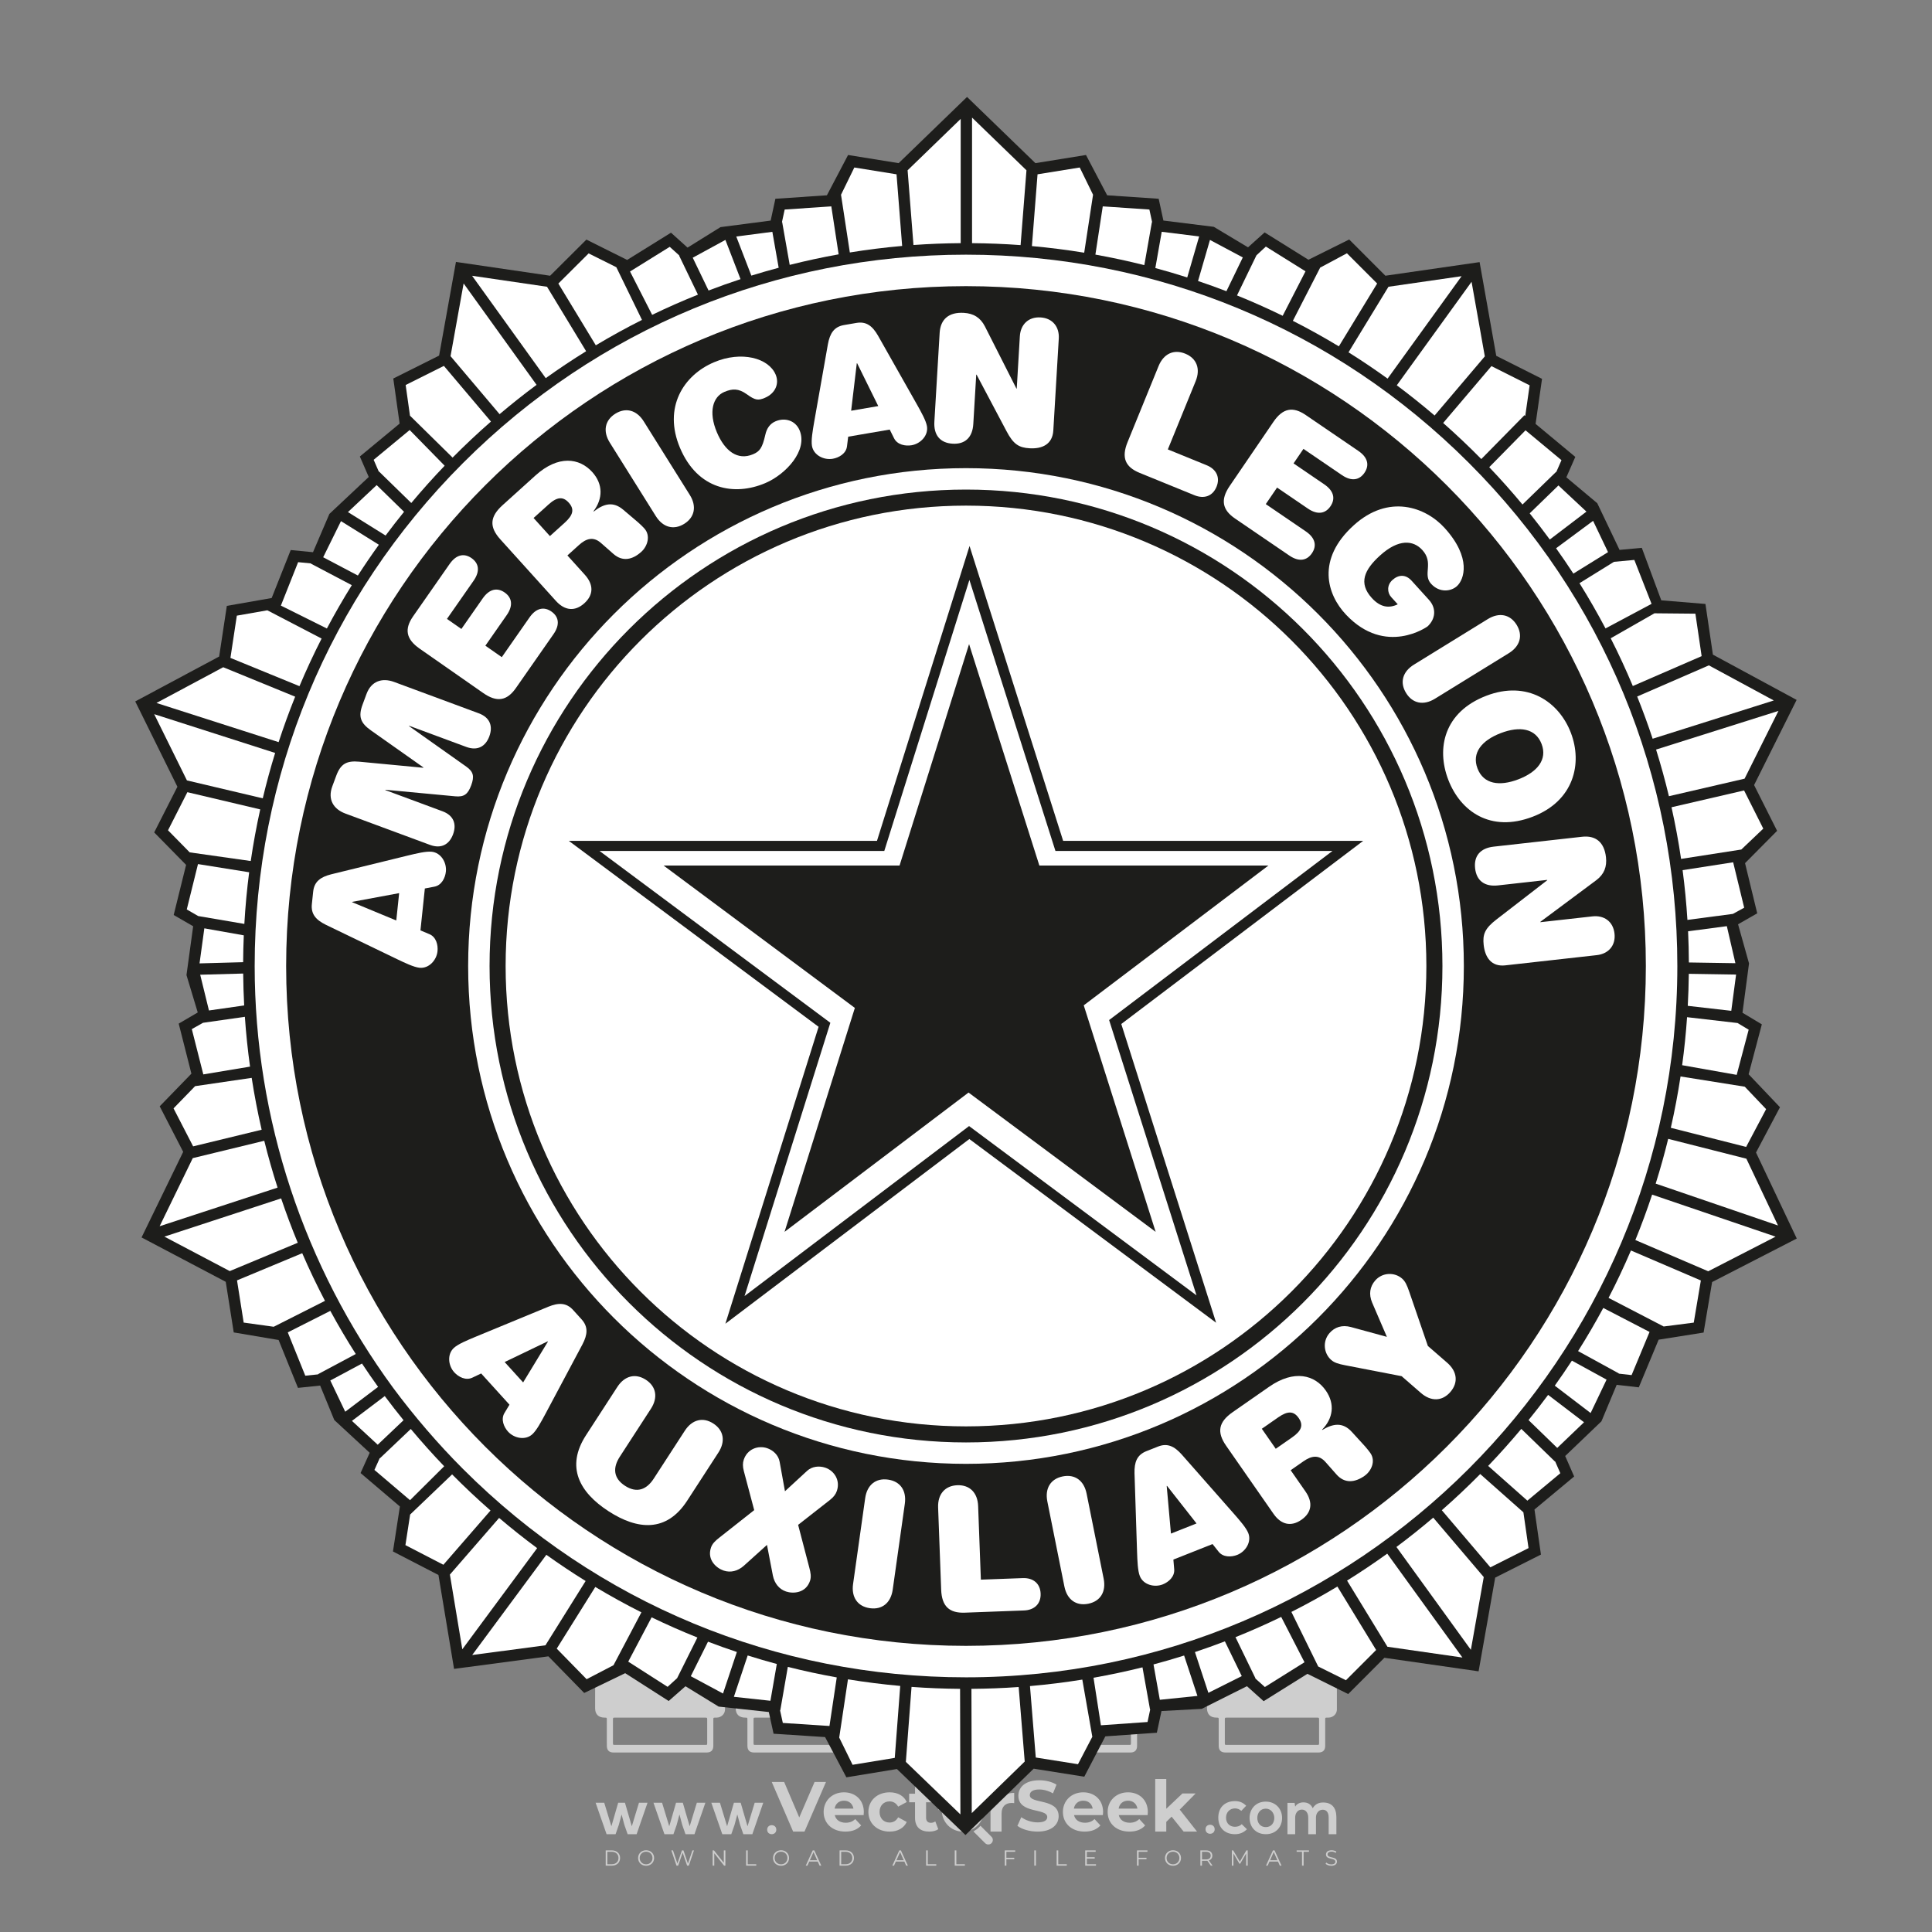 <?xml version="1.0" encoding="iso-8859-1"?>
<!-- Generator: Adobe Illustrator 27.0.0, SVG Export Plug-In . SVG Version: 6.00 Build 0)  -->
<svg version="1.1" id="Layer_1" xmlns="http://www.w3.org/2000/svg" xmlns:xlink="http://www.w3.org/1999/xlink" x="0px" y="0px"
	 viewBox="0 0 500 500" style="enable-background:new 0 0 500 500;" xml:space="preserve">
<rect x="0" y="0" width="500" height="500" fill="#808080" stroke="none"/>
<g id="watermark_1_">
	<g>
		<g id="watermark" style="opacity:0.61;">
			<g>
				<g>
					<g>
						<g>
							<polygon style="fill:#FFFFFF;" points="213.765,461.172 208.204,474.017 205.268,474.017 199.726,461.172 202.938,461.172 
								206.846,470.347 210.81,461.172 							"/>
						</g>
						<g>
							<path style="fill:#FFFFFF;" d="M223.507,469.741h-7.469c0.275,1.23,1.321,1.982,2.826,1.982c1.046,0,1.798-0.312,2.477-0.954
								l1.523,1.651c-0.917,1.046-2.294,1.597-4.074,1.597c-3.413,0-5.634-2.147-5.634-5.083c0-2.954,2.257-5.083,5.267-5.083
								c2.899,0,5.138,1.945,5.138,5.12C223.562,469.191,223.526,469.503,223.507,469.741 M216.002,468.071h4.863
								c-0.202-1.248-1.138-2.055-2.422-2.055C217.139,466.016,216.204,466.805,216.002,468.071"/>
						</g>
						<g>
							<path style="fill:#FFFFFF;" d="M224.735,468.934c0-2.973,2.294-5.083,5.505-5.083c2.074,0,3.707,0.899,4.423,2.514
								l-2.22,1.193c-0.532-0.936-1.321-1.358-2.221-1.358c-1.45,0-2.587,1.009-2.587,2.734c0,1.725,1.138,2.734,2.587,2.734
								c0.899,0,1.688-0.404,2.221-1.358l2.22,1.211c-0.716,1.578-2.349,2.495-4.423,2.495
								C227.029,474.017,224.735,471.907,224.735,468.934"/>
						</g>
						<g>
							<path style="fill:#FFFFFF;" d="M242.828,473.393c-0.587,0.422-1.45,0.624-2.331,0.624c-2.33,0-3.688-1.193-3.688-3.542
								v-4.055h-1.523v-2.202h1.523v-2.404h2.863v2.404h2.459v2.202h-2.459v4.019c0,0.844,0.458,1.303,1.229,1.303
								c0.422,0,0.844-0.128,1.156-0.367L242.828,473.393z"/>
						</g>
					</g>
					<g>
						<path style="fill:#FFFFFF;" d="M262.474,463.997v2.643c-0.238-0.018-0.422-0.037-0.642-0.037
							c-1.578,0-2.624,0.862-2.624,2.753v4.661h-2.863v-9.873h2.734v1.303C259.776,464.493,260.951,463.997,262.474,463.997"/>
					</g>
					<g>
						<path style="fill:#FFFFFF;" d="M263.299,472.53l1.009-2.239c1.083,0.789,2.697,1.339,4.239,1.339
							c1.762,0,2.477-0.587,2.477-1.376c0-2.404-7.469-0.752-7.469-5.524c0-2.184,1.762-4,5.413-4c1.615,0,3.267,0.385,4.459,1.138
							l-0.918,2.257c-1.193-0.679-2.422-1.009-3.56-1.009c-1.761,0-2.44,0.66-2.44,1.468c0,2.367,7.468,0.734,7.468,5.45
							c0,2.147-1.78,3.982-5.45,3.982C266.492,474.017,264.437,473.411,263.299,472.53"/>
					</g>
					<g>
						<path style="fill:#FFFFFF;" d="M285.428,469.741h-7.469c0.275,1.23,1.321,1.982,2.826,1.982c1.046,0,1.798-0.312,2.477-0.954
							l1.523,1.651c-0.918,1.046-2.294,1.597-4.074,1.597c-3.413,0-5.634-2.147-5.634-5.083c0-2.954,2.257-5.083,5.267-5.083
							c2.9,0,5.138,1.945,5.138,5.12C285.484,469.191,285.447,469.503,285.428,469.741 M277.923,468.071h4.863
							c-0.202-1.248-1.138-2.055-2.422-2.055C279.061,466.016,278.125,466.805,277.923,468.071"/>
					</g>
					<g>
						<path style="fill:#FFFFFF;" d="M297.007,469.741h-7.469c0.275,1.23,1.321,1.982,2.826,1.982c1.046,0,1.798-0.312,2.477-0.954
							l1.523,1.651c-0.918,1.046-2.294,1.597-4.074,1.597c-3.413,0-5.634-2.147-5.634-5.083c0-2.954,2.257-5.083,5.267-5.083
							c2.899,0,5.138,1.945,5.138,5.12C297.062,469.191,297.025,469.503,297.007,469.741 M289.501,468.071h4.863
							c-0.202-1.248-1.138-2.055-2.422-2.055C290.639,466.016,289.703,466.805,289.501,468.071"/>
					</g>
					<g>
						<polygon style="fill:#FFFFFF;" points="303.208,470.145 301.831,471.503 301.831,474.017 298.969,474.017 298.969,460.401 
							301.831,460.401 301.831,468.108 306.016,464.144 309.429,464.144 305.318,468.328 309.796,474.017 306.327,474.017 						"/>
					</g>
					<g>
						<path style="fill:#FFFFFF;" d="M256.601,475.359L256.601,475.359l-2.86-2.86c-0.435,0.508-0.953,0.943-1.534,1.284
							c-0.092,0.069-0.186,0.136-0.283,0.199l3.027,3.027c0.456,0.456,1.195,0.456,1.65,0
							C257.057,476.554,257.057,475.815,256.601,475.359"/>
					</g>
					<g>
						<path style="fill:#FFFFFF;" d="M249.984,463.244c0.221-0.173,0.495-0.281,0.797-0.281c0.042,0,0.083,0.002,0.124,0.006
							c-0.214-0.156-0.478-0.249-0.764-0.249c-0.395,0-0.744,0.18-0.981,0.458c-0.051,0-0.1,0.006-0.151,0.008
							c0.039-0.077,0.064-0.162,0.064-0.255c0-0.234-0.143-0.434-0.346-0.519c0.087,0.126,0.138,0.279,0.138,0.445
							c0,0.122-0.031,0.237-0.081,0.341c-2.811,0.201-5.03,2.539-5.03,5.4c0,2.993,2.426,5.42,5.42,5.42
							c2.993,0,5.42-2.426,5.42-5.42C254.595,465.879,252.593,463.635,249.984,463.244 M247.983,464.656
							c0.435,0,0.844,0.112,1.199,0.309c0.374-0.245,0.82-0.387,1.299-0.387c0.711,0,1.348,0.312,1.784,0.806
							c-0.435-0.379-1.004-0.61-1.627-0.61c-0.449,0-0.87,0.12-1.234,0.329c-0.079,0.046-0.156,0.096-0.229,0.15
							c-0.065-0.048-0.133-0.093-0.204-0.134c-0.369-0.219-0.8-0.344-1.26-0.344c-0.3,0-0.588,0.054-0.854,0.152
							C247.196,464.754,247.578,464.656,247.983,464.656 M251.772,469.098c0.115,0.305,0.181,0.634,0.181,0.979
							c0,1.534-1.244,2.777-2.778,2.777c-1.534,0-2.777-1.243-2.777-2.777c0-0.345,0.066-0.674,0.181-0.979
							c-0.62-0.382-1.035-1.064-1.035-1.846c0-1.197,0.971-2.168,2.168-2.168c0.565,0,1.078,0.218,1.463,0.572
							c0.386-0.354,0.899-0.572,1.464-0.572c1.197,0,2.168,0.971,2.168,2.168C252.807,468.034,252.392,468.716,251.772,469.098"/>
					</g>
					<g>
						<path style="fill:#FFFFFF;" d="M251.666,467.061c0,0.497-0.404,0.901-0.901,0.901c-0.497,0-0.901-0.404-0.901-0.901
							s0.404-0.901,0.901-0.901c0.101,0,0.197,0.017,0.287,0.047c-0.03,0.062-0.045,0.132-0.045,0.204
							c0,0.273,0.221,0.494,0.494,0.494c0.05,0,0.099-0.008,0.146-0.022C251.66,466.941,251.666,467,251.666,467.061"/>
					</g>
					<g>
						<path style="fill:#FFFFFF;" d="M248.255,467.061c0,0.376-0.305,0.681-0.681,0.681c-0.376,0-0.681-0.305-0.681-0.681
							s0.305-0.681,0.681-0.681c0.076,0,0.149,0.013,0.217,0.035c-0.023,0.047-0.034,0.1-0.034,0.155
							c0,0.206,0.167,0.374,0.374,0.374c0.038,0,0.075-0.006,0.11-0.017C248.25,466.97,248.255,467.015,248.255,467.061"/>
					</g>
					<g>
						<g>
							<g>
								<rect x="242.908" y="467.83" style="fill:#FFFFFF;" width="0.616" height="0.616"/>
							</g>
							<g>
								<rect x="254.827" y="467.83" style="fill:#FFFFFF;" width="0.616" height="0.616"/>
							</g>
							<g>
								<path style="fill:#FFFFFF;" d="M255.205,468.082h-0.14c0-3.248-2.642-5.89-5.89-5.89c-3.248,0-5.89,2.642-5.89,5.89h-0.14
									c0-1.611,0.627-3.125,1.766-4.264c1.139-1.139,2.653-1.766,4.264-1.766c1.611,0,3.125,0.627,4.264,1.766
									C254.578,464.957,255.205,466.471,255.205,468.082"/>
							</g>
						</g>
						<g>
							<rect x="248.868" y="461.814" style="fill:#FFFFFF;" width="0.616" height="0.616"/>
						</g>
						<g>
							<rect x="244.95" y="462.052" style="fill:#FFFFFF;" width="8.45" height="0.14"/>
						</g>
						<g>
							<path style="fill:#FFFFFF;" d="M245.174,462.15c0,0.108-0.088,0.196-0.196,0.196c-0.108,0-0.196-0.088-0.196-0.196
								c0-0.108,0.088-0.196,0.196-0.196C245.086,461.954,245.174,462.042,245.174,462.15"/>
						</g>
						<g>
							<path style="fill:#FFFFFF;" d="M253.596,462.15c0,0.108-0.088,0.196-0.196,0.196c-0.108,0-0.196-0.088-0.196-0.196
								c0-0.108,0.088-0.196,0.196-0.196C253.509,461.954,253.596,462.042,253.596,462.15"/>
						</g>
					</g>
				</g>
				<g>
					<path style="fill:#FFFFFF;" d="M314.356,473.409c0,1.559-2.364,1.559-2.364,0C311.993,471.851,314.356,471.851,314.356,473.409
						z"/>
				</g>
				<g>
					<g>
						<g>
							<path style="fill:#FFFFFF;" d="M161.739,466.549l1.772,6.088l1.855-6.088h2.215l-2.823,8.14h-2.33l-0.837-2.396l-0.722-2.708
								l-0.722,2.708l-0.837,2.396h-2.33l-2.839-8.14h2.231l1.855,6.088l1.756-6.088H161.739z"/>
						</g>
						<g>
							<path style="fill:#FFFFFF;" d="M176.713,466.549l1.772,6.088l1.855-6.088h2.215l-2.823,8.14h-2.33l-0.837-2.396l-0.722-2.708
								l-0.722,2.708l-0.837,2.396h-2.33l-2.839-8.14h2.231l1.855,6.088l1.756-6.088H176.713z"/>
						</g>
						<g>
							<path style="fill:#FFFFFF;" d="M191.687,466.549l1.772,6.088l1.855-6.088h2.215l-2.823,8.14h-2.33l-0.837-2.396l-0.722-2.708
								l-0.722,2.708l-0.837,2.396h-2.33l-2.839-8.14h2.231l1.855,6.088l1.756-6.088H191.687z"/>
						</g>
					</g>
					<g>
						<path style="fill:#FFFFFF;" d="M200.908,473.52c0,1.559-2.364,1.559-2.364,0C198.545,471.962,200.908,471.962,200.908,473.52z
							"/>
					</g>
					<g>
						<path style="fill:#FFFFFF;" d="M322.71,473.409c-0.935,0.919-1.919,1.28-3.117,1.28c-2.346,0-4.3-1.411-4.3-4.282
							s1.953-4.284,4.3-4.284c1.149,0,2.035,0.329,2.921,1.199l-1.264,1.329c-0.476-0.428-1.066-0.64-1.623-0.64
							c-1.346,0-2.33,0.985-2.33,2.396c0,1.542,1.05,2.362,2.297,2.362c0.64,0,1.28-0.18,1.772-0.672L322.71,473.409z"/>
					</g>
					<g>
						<path style="fill:#FFFFFF;" d="M331.805,470.472c0,2.33-1.591,4.217-4.217,4.217c-2.626,0-4.201-1.887-4.201-4.217
							c0-2.314,1.609-4.217,4.185-4.217C330.149,466.255,331.805,468.158,331.805,470.472z M325.389,470.472
							c0,1.231,0.739,2.38,2.199,2.38c1.46,0,2.199-1.149,2.199-2.38c0-1.215-0.854-2.396-2.199-2.396
							C326.144,468.077,325.389,469.258,325.389,470.472z"/>
					</g>
					<g>
						<path style="fill:#FFFFFF;" d="M338.572,474.689v-4.332c0-1.068-0.559-2.035-1.658-2.035c-1.082,0-1.722,0.967-1.722,2.035
							v4.332h-2.003v-8.107h1.855l0.148,0.985c0.426-0.82,1.362-1.116,2.133-1.116c0.969,0,1.937,0.394,2.396,1.51
							c0.723-1.149,1.658-1.478,2.708-1.478c2.297,0,3.43,1.412,3.43,3.84v4.365h-2.003v-4.365c0-1.066-0.442-1.97-1.526-1.97
							c-1.082,0-1.756,0.935-1.756,2.003v4.332H338.572z"/>
					</g>
				</g>
			</g>
		</g>
		<g style="opacity:0.61;">
			<g>
				<g>
					<path style="fill:#FFFFFF;" d="M345.988,431.299c-0.006-1.224-0.959-2.121-2.189-2.14c-0.924-0.014-0.832,0.12-0.834-0.867
						c-0.003-1.097-0.007-2.194,0.003-3.292c0.003-0.379-0.112-0.691-0.362-0.976c-2.342-2.668-4.678-5.342-7.019-8.011
						c-0.12-0.137-0.275-0.244-0.414-0.366c-6.214,0-12.427,0-18.641,0c-0.794,0.293-1.14,0.868-1.138,1.709
						c0.01,3.748,0.004,7.496,0.004,11.243c0,0.556-0.003,0.589-0.55,0.551c-1.497-0.102-2.516,0.986-2.497,2.492
						c0.044,3.476,0.013,6.953,0.014,10.429c0.001,1.58,0.867,2.443,2.45,2.449c0.582,0.002,0.582,0.002,0.582,0.6
						c0,2.219-0.001,4.438,0.001,6.657c0.001,1.192,0.58,1.771,1.768,1.771c8.013,0.001,16.027,0.001,24.04,0
						c1.168,0,1.755-0.583,1.757-1.745c0.002-2.256,0-4.512,0.001-6.768c0-0.512,0.002-0.511,0.52-0.515
						c0.271-0.002,0.541,0.008,0.809-0.058c0.996-0.246,1.69-1.044,1.694-2.069C346.003,438.696,346.005,434.997,345.988,431.299z
						 M317.537,417.162c5.337,0,10.674,0,16.01,0c0.548,0,0.554,0.007,0.554,0.561c0.001,2.243-0.001,4.486,0.001,6.73
						c0.001,0.811,0.249,1.059,1.06,1.059c1.91,0.001,3.821,0,5.731,0.001c0.458,0,0.479,0.021,0.481,0.483
						c0.003,0.887,0.002,1.775,0,2.662c-0.001,0.477-0.024,0.498-0.504,0.499c-3.895,0.001-7.79,0-11.684,0
						c-3.882,0-7.765,0-11.647,0c-0.55,0-0.552-0.001-0.552-0.561c-0.001-3.624-0.001-7.247,0-10.871
						C316.987,417.166,316.991,417.162,317.537,417.162z M340.822,451.579c-3.883,0.001-7.766,0-11.65,0c-3.871,0-7.742,0-11.613,0
						c-0.572,0-0.574-0.002-0.574-0.579c-0.001-1.997-0.001-3.994,0.001-5.991c0-0.464,0.023-0.486,0.478-0.487
						c7.803-0.001,15.607-0.001,23.41,0c0.478,0,0.499,0.02,0.499,0.503c0.002,1.997,0.001,3.994,0,5.991
						C341.375,451.574,341.37,451.579,340.822,451.579z"/>
				</g>
				<g>
					<g>
						<rect x="327.418" y="417.053" style="fill:#FFFFFF;" width="1.757" height="1.054"/>
					</g>
					<g>
						<rect x="325.662" y="418.107" style="fill:#FFFFFF;" width="1.757" height="1.054"/>
					</g>
					<g>
						<rect x="327.418" y="419.161" style="fill:#FFFFFF;" width="1.757" height="1.054"/>
					</g>
					<g>
						<rect x="325.662" y="420.215" style="fill:#FFFFFF;" width="1.757" height="1.054"/>
					</g>
					<g>
						<rect x="327.418" y="421.269" style="fill:#FFFFFF;" width="1.757" height="1.054"/>
					</g>
					<g>
						<rect x="325.662" y="422.323" style="fill:#FFFFFF;" width="1.757" height="1.054"/>
					</g>
					<g>
						<rect x="327.418" y="423.378" style="fill:#FFFFFF;" width="1.757" height="1.054"/>
					</g>
					<g>
						<rect x="325.662" y="424.432" style="fill:#FFFFFF;" width="1.757" height="1.054"/>
					</g>
					<g>
						<rect x="327.418" y="425.486" style="fill:#FFFFFF;" width="1.757" height="1.054"/>
					</g>
					<g>
						<rect x="325.662" y="426.54" style="fill:#FFFFFF;" width="1.757" height="1.054"/>
					</g>
					<g>
						<rect x="327.418" y="427.594" style="fill:#FFFFFF;" width="1.757" height="1.054"/>
					</g>
					<g>
						<rect x="325.662" y="428.648" style="fill:#FFFFFF;" width="1.757" height="1.054"/>
					</g>
				</g>
			</g>
			<g>
				<path style="fill:#FFFFFF;" d="M187.637,431.299c-0.006-1.224-0.959-2.121-2.189-2.14c-0.924-0.014-0.832,0.12-0.834-0.867
					c-0.003-1.097-0.007-2.194,0.003-3.292c0.003-0.379-0.112-0.691-0.362-0.976c-2.342-2.668-4.678-5.342-7.019-8.011
					c-0.12-0.137-0.275-0.244-0.414-0.366c-6.214,0-12.427,0-18.641,0c-0.794,0.293-1.14,0.868-1.138,1.709
					c0.01,3.748,0.004,7.496,0.004,11.243c0,0.556-0.003,0.589-0.55,0.551c-1.497-0.102-2.516,0.986-2.497,2.492
					c0.044,3.476,0.013,6.953,0.014,10.429c0.001,1.58,0.867,2.443,2.45,2.449c0.582,0.002,0.582,0.002,0.582,0.6
					c0,2.219-0.001,4.438,0.001,6.657c0.001,1.192,0.58,1.771,1.768,1.771c8.013,0.001,16.027,0.001,24.04,0
					c1.168,0,1.755-0.583,1.757-1.745c0.002-2.256,0-4.512,0.001-6.768c0-0.512,0.002-0.511,0.52-0.515
					c0.271-0.002,0.541,0.008,0.809-0.058c0.996-0.246,1.69-1.044,1.694-2.069C187.652,438.696,187.655,434.997,187.637,431.299z
					 M159.187,417.162c5.337,0,10.674,0,16.01,0c0.548,0,0.554,0.007,0.554,0.561c0.001,2.243-0.001,4.486,0.001,6.73
					c0.001,0.811,0.249,1.059,1.06,1.059c1.91,0.001,3.821,0,5.731,0.001c0.458,0,0.479,0.021,0.481,0.483
					c0.003,0.887,0.002,1.775,0,2.662c-0.001,0.477-0.024,0.498-0.504,0.499c-3.895,0.001-7.79,0-11.684,0
					c-3.882,0-7.765,0-11.647,0c-0.55,0-0.552-0.001-0.552-0.561c-0.001-3.624-0.001-7.247,0-10.871
					C158.636,417.166,158.64,417.162,159.187,417.162z M182.472,451.579c-3.883,0.001-7.766,0-11.65,0c-3.871,0-7.742,0-11.613,0
					c-0.572,0-0.574-0.002-0.574-0.579c-0.001-1.997-0.001-3.994,0.001-5.991c0-0.464,0.023-0.486,0.478-0.487
					c7.803-0.001,15.607-0.001,23.41,0c0.478,0,0.499,0.02,0.499,0.503c0.002,1.997,0.001,3.994,0,5.991
					C183.024,451.574,183.019,451.579,182.472,451.579z"/>
			</g>
			<g>
				<path style="fill:#FFFFFF;" d="M159.779,440.669v-7.897h2.779c0.375,0,0.726,0.061,1.053,0.182
					c0.327,0.121,0.612,0.292,0.855,0.513c0.242,0.221,0.434,0.483,0.573,0.789c0.14,0.305,0.21,0.642,0.21,1.009
					c0,0.375-0.07,0.715-0.21,1.02c-0.14,0.305-0.331,0.568-0.573,0.789c-0.243,0.221-0.528,0.392-0.855,0.513
					c-0.327,0.121-0.678,0.182-1.053,0.182h-1.29v2.901H159.779z M162.58,436.356c0.39,0,0.684-0.111,0.882-0.331
					c0.199-0.22,0.298-0.474,0.298-0.761c0-0.14-0.024-0.276-0.072-0.408c-0.048-0.132-0.121-0.248-0.221-0.347
					c-0.099-0.099-0.223-0.178-0.37-0.237c-0.147-0.059-0.32-0.089-0.518-0.089h-1.312v2.173H162.58z"/>
				<path style="fill:#FFFFFF;" d="M166.308,432.771h1.731l3.177,5.294h0.088l-0.088-1.522v-3.772h1.478v7.897h-1.566l-3.353-5.592
					h-0.088l0.088,1.522v4.07h-1.467V432.771z"/>
				<path style="fill:#FFFFFF;" d="M177.922,436.334h3.872c0.022,0.089,0.04,0.195,0.055,0.32c0.014,0.125,0.022,0.25,0.022,0.375
					c0,0.507-0.077,0.985-0.231,1.434c-0.154,0.449-0.397,0.849-0.728,1.202c-0.353,0.375-0.776,0.666-1.268,0.871
					c-0.493,0.206-1.055,0.309-1.688,0.309c-0.574,0-1.114-0.103-1.622-0.309c-0.507-0.206-0.948-0.492-1.323-0.86
					c-0.375-0.367-0.673-0.803-0.894-1.307c-0.221-0.504-0.331-1.053-0.331-1.649c0-0.595,0.11-1.145,0.331-1.649
					c0.221-0.504,0.518-0.939,0.894-1.307c0.375-0.367,0.816-0.654,1.323-0.86c0.507-0.206,1.048-0.309,1.622-0.309
					c0.64,0,1.211,0.11,1.715,0.331c0.504,0.221,0.935,0.526,1.296,0.915l-1.025,1.004c-0.258-0.272-0.544-0.48-0.861-0.623
					c-0.316-0.143-0.695-0.215-1.136-0.215c-0.361,0-0.703,0.065-1.026,0.193c-0.324,0.129-0.607,0.311-0.85,0.546
					c-0.242,0.235-0.436,0.52-0.579,0.855c-0.143,0.335-0.215,0.708-0.215,1.119c0,0.412,0.072,0.785,0.215,1.12
					c0.143,0.335,0.338,0.62,0.584,0.855c0.246,0.235,0.531,0.418,0.855,0.546c0.323,0.129,0.669,0.193,1.037,0.193
					c0.419,0,0.773-0.061,1.064-0.182c0.29-0.121,0.538-0.278,0.744-0.469c0.148-0.132,0.275-0.3,0.381-0.502
					c0.106-0.202,0.189-0.428,0.248-0.678h-2.482V436.334z"/>
			</g>
			<g>
				<path style="fill:#FFFFFF;" d="M224.019,431.299c-0.006-1.224-0.959-2.121-2.189-2.14c-0.924-0.014-0.832,0.12-0.834-0.867
					c-0.003-1.097-0.007-2.194,0.003-3.292c0.003-0.379-0.112-0.691-0.362-0.976c-2.342-2.668-4.678-5.342-7.019-8.011
					c-0.12-0.137-0.275-0.244-0.414-0.366c-6.214,0-12.427,0-18.641,0c-0.794,0.293-1.14,0.868-1.138,1.709
					c0.01,3.748,0.004,7.496,0.004,11.243c0,0.556-0.003,0.589-0.55,0.551c-1.497-0.102-2.516,0.986-2.497,2.492
					c0.044,3.476,0.013,6.953,0.014,10.429c0.001,1.58,0.867,2.443,2.45,2.449c0.582,0.002,0.582,0.002,0.582,0.6
					c0,2.219-0.001,4.438,0.001,6.657c0.001,1.192,0.58,1.771,1.768,1.771c8.013,0.001,16.027,0.001,24.04,0
					c1.168,0,1.755-0.583,1.757-1.745c0.002-2.256,0-4.512,0.001-6.768c0-0.512,0.002-0.511,0.52-0.515
					c0.271-0.002,0.541,0.008,0.809-0.058c0.997-0.246,1.69-1.044,1.694-2.069C224.034,438.696,224.036,434.997,224.019,431.299z
					 M195.568,417.162c5.337,0,10.674,0,16.01,0c0.548,0,0.554,0.007,0.554,0.561c0.001,2.243-0.001,4.486,0.001,6.73
					c0.001,0.811,0.249,1.059,1.06,1.059c1.91,0.001,3.821,0,5.731,0.001c0.458,0,0.479,0.021,0.481,0.483
					c0.003,0.887,0.002,1.775,0,2.662c-0.001,0.477-0.024,0.498-0.504,0.499c-3.895,0.001-7.79,0-11.684,0
					c-3.882,0-7.765,0-11.647,0c-0.55,0-0.552-0.001-0.552-0.561c-0.001-3.624-0.001-7.247,0-10.871
					C195.018,417.166,195.022,417.162,195.568,417.162z M218.854,451.579c-3.883,0.001-7.766,0-11.65,0c-3.871,0-7.742,0-11.613,0
					c-0.572,0-0.574-0.002-0.574-0.579c-0.001-1.997-0.001-3.994,0.001-5.991c0-0.464,0.023-0.486,0.478-0.487
					c7.803-0.001,15.607-0.001,23.41,0c0.478,0,0.499,0.02,0.499,0.503c0.002,1.997,0.001,3.994,0,5.991
					C219.406,451.574,219.401,451.579,218.854,451.579z"/>
			</g>
			<g>
				<path style="fill:#FFFFFF;" d="M205.111,432.771h1.699l2.967,7.897h-1.644l-0.651-1.886h-3.044l-0.651,1.886h-1.643
					L205.111,432.771z M206.997,437.415l-0.706-1.974l-0.287-0.96h-0.088l-0.287,0.96l-0.706,1.974H206.997z"/>
				<path style="fill:#FFFFFF;" d="M211.331,434.536c-0.125,0-0.245-0.024-0.359-0.072c-0.114-0.048-0.213-0.114-0.298-0.199
					c-0.084-0.084-0.151-0.182-0.198-0.292c-0.048-0.11-0.072-0.232-0.072-0.364s0.024-0.254,0.072-0.364
					c0.048-0.11,0.114-0.208,0.198-0.292c0.084-0.084,0.184-0.151,0.298-0.198c0.114-0.048,0.233-0.072,0.359-0.072
					c0.257,0,0.478,0.09,0.662,0.27c0.184,0.181,0.276,0.399,0.276,0.656s-0.092,0.476-0.276,0.656
					C211.809,434.446,211.589,434.536,211.331,434.536z M210.615,440.669v-5.404h1.445v5.404H210.615z"/>
			</g>
			<g>
				<path style="fill:#FFFFFF;" d="M261.044,431.299c-0.006-1.224-0.959-2.121-2.189-2.14c-0.924-0.014-0.832,0.12-0.834-0.867
					c-0.003-1.097-0.007-2.194,0.003-3.292c0.003-0.379-0.112-0.691-0.362-0.976c-2.342-2.668-4.678-5.342-7.019-8.011
					c-0.12-0.137-0.275-0.244-0.414-0.366c-6.214,0-12.427,0-18.641,0c-0.794,0.293-1.14,0.868-1.138,1.709
					c0.01,3.748,0.004,7.496,0.004,11.243c0,0.556-0.003,0.589-0.55,0.551c-1.497-0.102-2.516,0.986-2.497,2.492
					c0.044,3.476,0.013,6.953,0.014,10.429c0.001,1.58,0.867,2.443,2.45,2.449c0.582,0.002,0.582,0.002,0.582,0.6
					c0,2.219-0.001,4.438,0.001,6.657c0.001,1.192,0.58,1.771,1.768,1.771c8.013,0.001,16.027,0.001,24.04,0
					c1.168,0,1.755-0.583,1.757-1.745c0.002-2.256,0-4.512,0.001-6.768c0-0.512,0.002-0.511,0.52-0.515
					c0.271-0.002,0.541,0.008,0.809-0.058c0.996-0.246,1.69-1.044,1.694-2.069C261.059,438.696,261.061,434.997,261.044,431.299z
					 M232.593,417.162c5.337,0,10.674,0,16.01,0c0.548,0,0.554,0.007,0.554,0.561c0.001,2.243-0.001,4.486,0.001,6.73
					c0.001,0.811,0.249,1.059,1.06,1.059c1.91,0.001,3.821,0,5.731,0.001c0.458,0,0.479,0.021,0.481,0.483
					c0.003,0.887,0.002,1.775,0,2.662c-0.001,0.477-0.024,0.498-0.504,0.499c-3.895,0.001-7.79,0-11.684,0
					c-3.882,0-7.765,0-11.647,0c-0.55,0-0.552-0.001-0.552-0.561c-0.001-3.624-0.001-7.247,0-10.871
					C232.042,417.166,232.047,417.162,232.593,417.162z M255.878,451.579c-3.883,0.001-7.766,0-11.65,0c-3.871,0-7.742,0-11.613,0
					c-0.572,0-0.574-0.002-0.574-0.579c-0.001-1.997-0.001-3.994,0.001-5.991c0-0.464,0.023-0.486,0.478-0.487
					c7.803-0.001,15.607-0.001,23.41,0c0.478,0,0.499,0.02,0.499,0.503c0.002,1.997,0.001,3.994,0,5.991
					C256.431,451.574,256.426,451.579,255.878,451.579z"/>
			</g>
			<g>
				<path style="fill:#FFFFFF;" d="M236.361,440.845c-0.338,0-0.662-0.048-0.971-0.143c-0.309-0.095-0.592-0.239-0.849-0.43
					c-0.257-0.191-0.481-0.425-0.673-0.7c-0.191-0.276-0.342-0.597-0.452-0.965l1.401-0.551c0.103,0.397,0.283,0.726,0.54,0.987
					c0.257,0.261,0.596,0.392,1.015,0.392c0.154,0,0.303-0.02,0.447-0.061c0.143-0.04,0.272-0.099,0.386-0.176
					s0.204-0.175,0.27-0.292c0.066-0.118,0.099-0.254,0.099-0.408c0-0.147-0.026-0.279-0.077-0.397
					c-0.051-0.117-0.138-0.227-0.259-0.331c-0.121-0.103-0.28-0.202-0.475-0.298c-0.195-0.095-0.435-0.195-0.722-0.298l-0.485-0.176
					c-0.213-0.073-0.429-0.173-0.645-0.298c-0.217-0.125-0.413-0.276-0.59-0.452c-0.177-0.176-0.322-0.384-0.436-0.623
					c-0.114-0.239-0.171-0.509-0.171-0.81c0-0.309,0.06-0.597,0.182-0.866c0.121-0.268,0.294-0.503,0.518-0.706
					c0.224-0.202,0.492-0.36,0.805-0.474s0.66-0.171,1.042-0.171c0.397,0,0.74,0.053,1.031,0.16
					c0.291,0.107,0.537,0.243,0.739,0.408c0.202,0.165,0.366,0.348,0.491,0.546c0.125,0.199,0.217,0.386,0.276,0.563l-1.312,0.551
					c-0.074-0.221-0.208-0.419-0.402-0.596c-0.195-0.176-0.462-0.265-0.8-0.265c-0.324,0-0.592,0.075-0.805,0.226
					c-0.213,0.151-0.32,0.348-0.32,0.59c0,0.235,0.103,0.436,0.309,0.601c0.206,0.165,0.533,0.325,0.982,0.48l0.497,0.165
					c0.316,0.111,0.605,0.237,0.866,0.381c0.261,0.143,0.485,0.314,0.673,0.513c0.187,0.199,0.331,0.425,0.43,0.678
					c0.1,0.254,0.149,0.546,0.149,0.877c0,0.412-0.083,0.767-0.248,1.064c-0.165,0.298-0.377,0.542-0.634,0.734
					c-0.258,0.191-0.548,0.335-0.872,0.43C236.986,440.797,236.67,440.845,236.361,440.845z"/>
				<path style="fill:#FFFFFF;" d="M239.516,432.771h1.61l1.633,4.754l0.287,1.015h0.088l0.309-1.015l1.699-4.754h1.61l-2.879,7.897
					h-1.566L239.516,432.771z"/>
				<path style="fill:#FFFFFF;" d="M251.097,436.334h3.871c0.022,0.089,0.04,0.195,0.055,0.32c0.015,0.125,0.023,0.25,0.023,0.375
					c0,0.507-0.078,0.985-0.232,1.434c-0.154,0.449-0.397,0.849-0.728,1.202c-0.353,0.375-0.775,0.666-1.268,0.871
					c-0.493,0.206-1.055,0.309-1.688,0.309c-0.574,0-1.114-0.103-1.621-0.309c-0.507-0.206-0.949-0.492-1.324-0.86
					c-0.375-0.367-0.673-0.803-0.894-1.307c-0.22-0.504-0.331-1.053-0.331-1.649c0-0.595,0.11-1.145,0.331-1.649
					c0.221-0.504,0.518-0.939,0.894-1.307c0.375-0.367,0.816-0.654,1.324-0.86c0.507-0.206,1.047-0.309,1.621-0.309
					c0.64,0,1.211,0.11,1.715,0.331c0.504,0.221,0.936,0.526,1.296,0.915l-1.026,1.004c-0.257-0.272-0.544-0.48-0.861-0.623
					c-0.316-0.143-0.694-0.215-1.136-0.215c-0.36,0-0.702,0.065-1.026,0.193c-0.323,0.129-0.607,0.311-0.849,0.546
					c-0.243,0.235-0.436,0.52-0.579,0.855c-0.143,0.335-0.215,0.708-0.215,1.119c0,0.412,0.072,0.785,0.215,1.12
					c0.143,0.335,0.338,0.62,0.585,0.855c0.246,0.235,0.531,0.418,0.854,0.546c0.324,0.129,0.669,0.193,1.037,0.193
					c0.419,0,0.774-0.061,1.064-0.182c0.29-0.121,0.539-0.278,0.745-0.469c0.147-0.132,0.274-0.3,0.38-0.502
					c0.107-0.202,0.189-0.428,0.248-0.678h-2.482V436.334z"/>
			</g>
			<g>
				<path style="fill:#FFFFFF;" d="M297.3,431.299c-0.006-1.224-0.959-2.121-2.189-2.14c-0.924-0.014-0.832,0.12-0.834-0.867
					c-0.003-1.097-0.007-2.194,0.003-3.292c0.003-0.379-0.112-0.691-0.362-0.976c-2.342-2.668-4.678-5.342-7.019-8.011
					c-0.12-0.137-0.275-0.244-0.414-0.366c-6.214,0-12.427,0-18.641,0c-0.794,0.293-1.14,0.868-1.138,1.709
					c0.01,3.748,0.004,7.496,0.004,11.243c0,0.556-0.003,0.589-0.55,0.551c-1.497-0.102-2.516,0.986-2.497,2.492
					c0.044,3.476,0.013,6.953,0.014,10.429c0.001,1.58,0.867,2.443,2.45,2.449c0.582,0.002,0.582,0.002,0.582,0.6
					c0,2.219-0.001,4.438,0.001,6.657c0.001,1.192,0.58,1.771,1.768,1.771c8.013,0.001,16.027,0.001,24.04,0
					c1.168,0,1.755-0.583,1.757-1.745c0.002-2.256,0-4.512,0.001-6.768c0-0.512,0.002-0.511,0.52-0.515
					c0.271-0.002,0.541,0.008,0.809-0.058c0.996-0.246,1.69-1.044,1.694-2.069C297.315,438.696,297.318,434.997,297.3,431.299z
					 M268.85,417.162c5.337,0,10.674,0,16.01,0c0.548,0,0.554,0.007,0.554,0.561c0.001,2.243-0.001,4.486,0.001,6.73
					c0.001,0.811,0.249,1.059,1.06,1.059c1.91,0.001,3.821,0,5.731,0.001c0.458,0,0.479,0.021,0.481,0.483
					c0.003,0.887,0.002,1.775,0,2.662c-0.001,0.477-0.024,0.498-0.504,0.499c-3.895,0.001-7.79,0-11.684,0
					c-3.882,0-7.765,0-11.647,0c-0.55,0-0.552-0.001-0.552-0.561c-0.001-3.624-0.001-7.247,0-10.871
					C268.299,417.166,268.303,417.162,268.85,417.162z M292.135,451.579c-3.883,0.001-7.766,0-11.65,0c-3.871,0-7.742,0-11.613,0
					c-0.572,0-0.574-0.002-0.574-0.579c-0.001-1.997-0.001-3.994,0.001-5.991c0-0.464,0.023-0.486,0.478-0.487
					c7.803-0.001,15.607-0.001,23.41,0c0.478,0,0.499,0.02,0.499,0.503c0.001,1.997,0.001,3.994,0,5.991
					C292.687,451.574,292.682,451.579,292.135,451.579z"/>
			</g>
			<g>
				<path style="fill:#FFFFFF;" d="M272.966,434.183v1.831h3.165v1.412h-3.165v1.831h3.518v1.412h-5.007v-7.897h5.007v1.412H272.966
					z"/>
				<path style="fill:#FFFFFF;" d="M277.852,440.669v-7.897h2.779c0.375,0,0.726,0.061,1.053,0.182
					c0.327,0.121,0.612,0.292,0.855,0.513c0.243,0.221,0.434,0.483,0.574,0.789c0.14,0.305,0.209,0.642,0.209,1.009
					c0,0.375-0.07,0.715-0.209,1.02c-0.14,0.305-0.331,0.568-0.574,0.789c-0.243,0.221-0.528,0.392-0.855,0.513
					c-0.327,0.121-0.678,0.182-1.053,0.182h-1.29v2.901H277.852z M280.653,436.356c0.389,0,0.684-0.111,0.882-0.331
					c0.199-0.22,0.298-0.474,0.298-0.761c0-0.14-0.024-0.276-0.072-0.408c-0.048-0.132-0.121-0.248-0.221-0.347
					c-0.099-0.099-0.222-0.178-0.37-0.237c-0.147-0.059-0.32-0.089-0.518-0.089h-1.312v2.173H280.653z"/>
				<path style="fill:#FFFFFF;" d="M286.797,440.845c-0.338,0-0.662-0.048-0.971-0.143c-0.309-0.095-0.592-0.239-0.849-0.43
					c-0.257-0.191-0.482-0.425-0.673-0.7c-0.191-0.276-0.342-0.597-0.452-0.965l1.401-0.551c0.103,0.397,0.283,0.726,0.541,0.987
					c0.257,0.261,0.595,0.392,1.015,0.392c0.154,0,0.303-0.02,0.447-0.061c0.143-0.04,0.272-0.099,0.386-0.176
					c0.114-0.077,0.204-0.175,0.27-0.292c0.066-0.118,0.1-0.254,0.1-0.408c0-0.147-0.026-0.279-0.077-0.397
					c-0.051-0.117-0.138-0.227-0.259-0.331c-0.121-0.103-0.279-0.202-0.474-0.298c-0.195-0.095-0.436-0.195-0.723-0.298
					l-0.485-0.176c-0.213-0.073-0.428-0.173-0.645-0.298c-0.217-0.125-0.414-0.276-0.59-0.452c-0.176-0.176-0.322-0.384-0.436-0.623
					c-0.114-0.239-0.171-0.509-0.171-0.81c0-0.309,0.061-0.597,0.182-0.866c0.121-0.268,0.294-0.503,0.518-0.706
					c0.224-0.202,0.493-0.36,0.805-0.474c0.312-0.114,0.66-0.171,1.042-0.171c0.397,0,0.741,0.053,1.031,0.16
					c0.29,0.107,0.537,0.243,0.739,0.408c0.202,0.165,0.365,0.348,0.491,0.546c0.125,0.199,0.217,0.386,0.276,0.563l-1.312,0.551
					c-0.074-0.221-0.208-0.419-0.403-0.596c-0.195-0.176-0.462-0.265-0.799-0.265c-0.324,0-0.592,0.075-0.805,0.226
					c-0.213,0.151-0.32,0.348-0.32,0.59c0,0.235,0.103,0.436,0.309,0.601c0.206,0.165,0.533,0.325,0.982,0.48l0.496,0.165
					c0.316,0.111,0.605,0.237,0.866,0.381c0.261,0.143,0.485,0.314,0.673,0.513c0.187,0.199,0.331,0.425,0.43,0.678
					c0.099,0.254,0.149,0.546,0.149,0.877c0,0.412-0.083,0.767-0.248,1.064c-0.165,0.298-0.377,0.542-0.634,0.734
					c-0.258,0.191-0.548,0.335-0.872,0.43C287.422,440.797,287.105,440.845,286.797,440.845z"/>
			</g>
			<g>
				<path style="fill:#FFFFFF;" d="M321.394,439.168l4.004-4.985h-3.827v-1.412h5.559v1.5l-3.96,4.985h4.004v1.412h-5.779V439.168z"
					/>
				<path style="fill:#FFFFFF;" d="M328.409,432.771h1.489v7.897h-1.489V432.771z"/>
				<path style="fill:#FFFFFF;" d="M331.486,440.669v-7.897h2.779c0.375,0,0.726,0.061,1.053,0.182
					c0.327,0.121,0.612,0.292,0.855,0.513s0.434,0.483,0.574,0.789c0.14,0.305,0.209,0.642,0.209,1.009
					c0,0.375-0.07,0.715-0.209,1.02c-0.14,0.305-0.331,0.568-0.574,0.789c-0.243,0.221-0.528,0.392-0.855,0.513
					c-0.327,0.121-0.678,0.182-1.053,0.182h-1.29v2.901H331.486z M334.288,436.356c0.389,0,0.684-0.111,0.882-0.331
					c0.199-0.22,0.298-0.474,0.298-0.761c0-0.14-0.024-0.276-0.072-0.408c-0.048-0.132-0.121-0.248-0.221-0.347
					c-0.099-0.099-0.222-0.178-0.37-0.237c-0.147-0.059-0.32-0.089-0.518-0.089h-1.312v2.173H334.288z"/>
			</g>
		</g>
		<g style="opacity:0.61;">
			<path style="fill:#FFFFFF;" d="M300.133,433.27h9.067v2.242h-9.067V433.27z M300.133,437.136h9.067v2.243h-9.067V437.136z"/>
		</g>
	</g>
	<g style="opacity:0.61;">
		<path style="fill:#FFFFFF;" d="M156.756,478.878h1.607c1.263,0,2.114,0.812,2.114,1.974c0,1.161-0.851,1.973-2.114,1.973h-1.607
			V478.878z M158.34,482.464c1.049,0,1.725-0.665,1.725-1.612c0-0.947-0.677-1.613-1.725-1.613h-1.167v3.225H158.34z"/>
		<path style="fill:#FFFFFF;" d="M165.139,480.851c0-1.15,0.879-2.007,2.075-2.007c1.184,0,2.069,0.851,2.069,2.007
			c0,1.156-0.885,2.007-2.069,2.007C166.019,482.858,165.139,482.002,165.139,480.851z M168.866,480.851
			c0-0.942-0.705-1.635-1.652-1.635c-0.953,0-1.663,0.693-1.663,1.635c0,0.941,0.71,1.635,1.663,1.635
			C168.162,482.486,168.866,481.793,168.866,480.851z"/>
		<path style="fill:#FFFFFF;" d="M179.596,478.878l-1.331,3.947h-0.44l-1.156-3.366l-1.161,3.366h-0.434l-1.331-3.947h0.429
			l1.139,3.394l1.178-3.394h0.389l1.161,3.411l1.156-3.411H179.596z"/>
		<path style="fill:#FFFFFF;" d="M187.731,478.878v3.947h-0.344l-2.537-3.202v3.202h-0.417v-3.947h0.344l2.543,3.203v-3.203H187.731
			z"/>
		<path style="fill:#FFFFFF;" d="M193.093,478.878h0.417v3.586h2.21v0.361h-2.627V478.878z"/>
		<path style="fill:#FFFFFF;" d="M200.061,480.851c0-1.15,0.879-2.007,2.075-2.007c1.184,0,2.069,0.851,2.069,2.007
			c0,1.156-0.885,2.007-2.069,2.007C200.941,482.858,200.061,482.002,200.061,480.851z M203.788,480.851
			c0-0.942-0.705-1.635-1.652-1.635c-0.953,0-1.663,0.693-1.663,1.635c0,0.941,0.71,1.635,1.663,1.635
			C203.083,482.486,203.788,481.793,203.788,480.851z"/>
		<path style="fill:#FFFFFF;" d="M211.636,481.77h-2.199l-0.474,1.054h-0.434l1.804-3.947h0.412l1.804,3.947h-0.44L211.636,481.77z
			 M211.484,481.432l-0.947-2.12l-0.947,2.12H211.484z"/>
		<path style="fill:#FFFFFF;" d="M217.28,478.878h1.607c1.263,0,2.114,0.812,2.114,1.974c0,1.161-0.851,1.973-2.114,1.973h-1.607
			V478.878z M218.864,482.464c1.049,0,1.725-0.665,1.725-1.612c0-0.947-0.677-1.613-1.725-1.613h-1.167v3.225H218.864z"/>
		<path style="fill:#FFFFFF;" d="M234.041,481.77h-2.199l-0.474,1.054h-0.434l1.804-3.947h0.412l1.804,3.947h-0.44L234.041,481.77z
			 M233.889,481.432l-0.947-2.12l-0.947,2.12H233.889z"/>
		<path style="fill:#FFFFFF;" d="M239.685,478.878h0.417v3.586h2.21v0.361h-2.627V478.878z"/>
		<path style="fill:#FFFFFF;" d="M247.082,478.878h0.417v3.586h2.21v0.361h-2.627V478.878z"/>
		<path style="fill:#FFFFFF;" d="M260.449,479.239v1.551h2.041v0.361h-2.041v1.675h-0.417v-3.947h2.706v0.361H260.449z"/>
		<path style="fill:#FFFFFF;" d="M267.678,478.878h0.417v3.947h-0.417V478.878z"/>
		<path style="fill:#FFFFFF;" d="M273.456,478.878h0.417v3.586h2.21v0.361h-2.627V478.878z"/>
		<path style="fill:#FFFFFF;" d="M283.644,482.464v0.361h-2.791v-3.947h2.706v0.361h-2.289v1.404h2.041v0.355h-2.041v1.466H283.644z
			"/>
		<path style="fill:#FFFFFF;" d="M294.672,479.239v1.551h2.041v0.361h-2.041v1.675h-0.417v-3.947h2.706v0.361H294.672z"/>
		<path style="fill:#FFFFFF;" d="M301.5,480.851c0-1.15,0.879-2.007,2.075-2.007c1.184,0,2.069,0.851,2.069,2.007
			c0,1.156-0.885,2.007-2.069,2.007C302.379,482.858,301.5,482.002,301.5,480.851z M305.226,480.851
			c0-0.942-0.705-1.635-1.652-1.635c-0.953,0-1.663,0.693-1.663,1.635c0,0.941,0.71,1.635,1.663,1.635
			C304.522,482.486,305.226,481.793,305.226,480.851z"/>
		<path style="fill:#FFFFFF;" d="M313.351,482.825l-0.902-1.269c-0.102,0.011-0.203,0.017-0.316,0.017h-1.06v1.252h-0.417v-3.947
			h1.477c1.004,0,1.613,0.507,1.613,1.353c0,0.62-0.327,1.054-0.902,1.24l0.964,1.353H313.351z M313.328,480.231
			c0-0.632-0.417-0.992-1.207-0.992h-1.048v1.979h1.048C312.911,481.218,313.328,480.851,313.328,480.231z"/>
		<path style="fill:#FFFFFF;" d="M322.907,478.878v3.947h-0.4v-3.158l-1.551,2.656h-0.197l-1.551-2.639v3.14h-0.4v-3.947h0.344
			l1.714,2.926l1.697-2.926H322.907z"/>
		<path style="fill:#FFFFFF;" d="M330.744,481.77h-2.199l-0.473,1.054h-0.434l1.804-3.947h0.411l1.804,3.947h-0.44L330.744,481.77z
			 M330.592,481.432l-0.947-2.12l-0.947,2.12H330.592z"/>
		<path style="fill:#FFFFFF;" d="M336.957,479.239h-1.387v-0.361h3.192v0.361h-1.387v3.586h-0.417V479.239z"/>
		<path style="fill:#FFFFFF;" d="M343.063,482.346l0.164-0.321c0.282,0.276,0.784,0.479,1.302,0.479c0.739,0,1.06-0.31,1.06-0.699
			c0-1.083-2.43-0.417-2.43-1.877c0-0.581,0.451-1.083,1.455-1.083c0.446,0,0.908,0.13,1.224,0.35l-0.141,0.333
			c-0.338-0.22-0.733-0.327-1.083-0.327c-0.722,0-1.043,0.321-1.043,0.716c0,1.083,2.43,0.429,2.43,1.866
			c0,0.581-0.462,1.077-1.472,1.077C343.937,482.858,343.356,482.65,343.063,482.346z"/>
	</g>
</g>
<g>
</g>
<g>
	<polygon style="fill-rule:evenodd;clip-rule:evenodd;fill:#1D1D1B;" points="454.455,298.272 460.656,286.552 452.539,278.014 
		455.962,265.099 450.952,262.094 452.647,249.329 449.808,239.204 454.769,236.368 451.617,223.384 459.911,215.017 
		453.956,203.171 464.964,181.136 443.298,169.421 441.368,156.303 429.936,155.361 424.896,141.778 419.138,142.312 
		413.371,130.233 405.373,123.529 407.686,118.245 397.409,109.704 399.076,98.042 387.23,92.086 382.92,67.835 358.541,71.357 
		349.168,61.98 338.619,67.223 327.284,60.149 322.984,64.01 314.122,58.7 301.087,57.079 299.866,51.444 286.534,50.54 
		281.055,40.112 267.965,42.222 250.268,25.09 232.571,42.222 219.481,40.112 214.002,50.54 200.67,51.444 199.449,57.086 
		186.46,58.781 177.934,64.082 173.652,60.219 162.302,67.27 151.764,62.004 142.371,71.361 118.001,67.787 113.639,92.028 
		101.781,97.959 103.421,109.624 93.128,118.142 95.43,123.437 85.247,133.001 81.004,142.909 75.239,142.348 70.307,154.767 
		58.704,156.8 56.717,169.909 35,181.529 45.91,203.61 39.904,215.43 48.16,223.833 44.95,236.802 49.991,239.713 48.26,252.355 
		51.177,262.025 46.248,264.912 49.537,277.862 41.332,286.314 47.409,298.097 36.635,320.246 58.423,331.733 60.49,344.829 
		72.106,346.793 77.113,359.18 82.854,358.586 86.511,367.497 95.677,375.979 93.313,381.221 103.492,389.877 101.695,401.518 
		113.473,407.608 117.509,431.904 141.924,428.659 151.191,438.14 161.799,433.017 173.053,440.219 177.402,436.4 185.985,441.666 
		198.967,443.068 200.199,448.686 213.532,449.555 219.039,459.968 232.123,457.824 249.864,474.91 267.516,457.733 
		280.611,459.809 286.063,449.367 299.392,448.428 300.592,442.815 310.997,442.252 322.707,436.387 327.031,440.265 
		338.36,433.182 348.913,438.417 358.28,429.034 382.66,432.539 386.953,408.285 398.794,402.321 397.121,390.66 407.39,382.112 
		405.069,376.818 414.455,367.829 418.396,358.391 424.119,359.044 429.255,346.708 440.89,344.866 443.094,331.792 465,320.531 
		454.455,298.272 	"/>
	<path style="fill-rule:evenodd;clip-rule:evenodd;fill:#FFFFFF;" d="M119.829,380.171c-6.509-6.509-12.675-13.714-18.065-20.97
		c-23-31.336-35.854-69.598-35.854-109.201c0-49.17,19.149-95.4,53.92-130.17c34.77-34.771,81-53.92,130.171-53.92
		c49.171,0,95.4,19.149,130.171,53.92c34.77,34.77,53.92,81,53.92,130.17c0,101.508-82.583,184.091-184.09,184.091
		C200.829,434.09,154.599,414.942,119.829,380.171L119.829,380.171z"/>
	<path style="fill-rule:evenodd;clip-rule:evenodd;fill:#1D1D1B;" d="M250,74.054c-97.171,0-175.946,78.775-175.946,175.945
		c0,97.171,78.776,175.947,175.946,175.947c97.171,0,175.946-78.776,175.946-175.947C425.946,152.829,347.171,74.054,250,74.054
		L250,74.054z"/>
	<path style="fill-rule:evenodd;clip-rule:evenodd;fill:#FFFFFF;" d="M250,121.158c-71.157,0-128.843,57.686-128.843,128.842
		c0,71.157,57.686,128.843,128.843,128.843c71.156,0,128.842-57.686,128.842-128.843C378.843,178.843,321.156,121.158,250,121.158
		L250,121.158z"/>
	<path style="fill-rule:evenodd;clip-rule:evenodd;fill:#1D1D1B;" d="M250,126.7c-68.096,0-123.301,55.204-123.301,123.299
		c0,68.097,55.205,123.302,123.301,123.302c68.096,0,123.301-55.205,123.301-123.302C373.301,181.904,318.096,126.7,250,126.7
		L250,126.7z"/>
	<path style="fill-rule:evenodd;clip-rule:evenodd;fill:#FFFFFF;" d="M250,130.856c-65.801,0-119.145,53.344-119.145,119.144
		c0,65.802,53.344,119.145,119.145,119.145c65.8,0,119.144-53.344,119.144-119.145C369.145,184.199,315.8,130.856,250,130.856
		L250,130.856z"/>
	<polygon style="fill-rule:evenodd;clip-rule:evenodd;fill:#1D1D1B;" points="352.797,217.609 275.14,217.609 250.917,141.304 
		226.962,217.609 147.203,217.609 211.852,265.736 187.728,342.577 250.864,294.779 314.73,342.323 290.187,265.009 
		352.797,217.609 	"/>
	<polygon style="fill-rule:evenodd;clip-rule:evenodd;fill:#FFFFFF;" points="192.691,335.415 214.893,264.697 155.155,220.225 
		228.855,220.225 250.878,150.078 273.146,220.225 344.845,220.225 287.038,263.988 309.658,335.244 250.797,291.425 
		192.691,335.415 	"/>
	<polygon style="fill-rule:evenodd;clip-rule:evenodd;fill:#1D1D1B;" points="328.264,223.999 268.986,223.999 250.796,166.693 
		232.805,223.999 171.736,223.999 221.236,260.848 203.042,318.8 250.658,282.751 299.081,318.8 280.473,260.18 328.264,223.999 	
		"/>
	<path style="fill-rule:evenodd;clip-rule:evenodd;fill:#FFFFFF;" d="M457.07,287.046l-5.173,9.777l-19.493-4.947
		c0.998-4.386,1.838-8.819,2.519-13.291l16.626,2.653L457.07,287.046L457.07,287.046z"/>
	<path style="fill-rule:evenodd;clip-rule:evenodd;fill:#FFFFFF;" d="M449.678,264.757l-13.067-1.511
		c-0.289,4.171-0.712,8.316-1.273,12.427l14.118,2.5l3.099-11.692L449.678,264.757L449.678,264.757z"/>
	<path style="fill-rule:evenodd;clip-rule:evenodd;fill:#FFFFFF;" d="M449.299,252.214l-12.235-0.192
		c-0.03,2.773-0.123,5.536-0.271,8.288l11.26,1.289L449.299,252.214L449.299,252.214z"/>
	<path style="fill-rule:evenodd;clip-rule:evenodd;fill:#FFFFFF;" d="M436.874,241.014l10.03-1.326l2.215,9.586l-12.041-0.19
		C437.064,246.385,437,243.694,436.874,241.014L436.874,241.014z"/>
	<path style="fill-rule:evenodd;clip-rule:evenodd;fill:#FFFFFF;" d="M448.471,236.515l-11.768,1.556
		c-0.271-4.322-0.686-8.616-1.246-12.876l13.083-2.036l2.854,11.754L448.471,236.515L448.471,236.515z"/>
	<path style="fill-rule:evenodd;clip-rule:evenodd;fill:#FFFFFF;" d="M456.336,214.449l-5.685,5.407l-15.588,2.426
		c-0.665-4.498-1.492-8.955-2.475-13.366l18.781-4.35L456.336,214.449L456.336,214.449z"/>
	<path style="fill-rule:evenodd;clip-rule:evenodd;fill:#FFFFFF;" d="M451.497,201.52l-19.582,4.536
		c-0.974-4.067-2.084-8.091-3.326-12.07l31.667-10.001L451.497,201.52L451.497,201.52z"/>
	<path style="fill-rule:evenodd;clip-rule:evenodd;fill:#FFFFFF;" d="M459.054,181.282l-16.805-9.087l-18.547,8.062
		c1.445,3.599,2.783,7.241,4,10.928L459.054,181.282L459.054,181.282z"/>
	<path style="fill-rule:evenodd;clip-rule:evenodd;fill:#FFFFFF;" d="M438.767,158.821l-10.595-0.1l-11.322,6.465
		c2.064,4.048,3.964,8.173,5.722,12.357l17.811-7.735L438.767,158.821L438.767,158.821z"/>
	<path style="fill-rule:evenodd;clip-rule:evenodd;fill:#FFFFFF;" d="M422.966,144.909l-5.272,0.49l-8.924,5.527
		c2.396,3.824,4.631,7.735,6.736,11.709l11.917-6.357L422.966,144.909L422.966,144.909z"/>
	<path style="fill-rule:evenodd;clip-rule:evenodd;fill:#FFFFFF;" d="M416.158,142.893l-8.971,5.557
		c-1.44-2.218-2.94-4.401-4.477-6.562l9.581-7.096L416.158,142.893L416.158,142.893z"/>
	<path style="fill-rule:evenodd;clip-rule:evenodd;fill:#FFFFFF;" d="M410.568,132.407l-9.484,7.223
		c-1.682-2.29-3.409-4.555-5.2-6.778l7.436-7.221L410.568,132.407L410.568,132.407z"/>
	<path style="fill-rule:evenodd;clip-rule:evenodd;fill:#FFFFFF;" d="M404.107,119.092l-1.345,3.074l-0.045-0.046l-8.701,8.449
		c-2.748-3.301-5.612-6.528-8.604-9.662l9.393-9.547L404.107,119.092L404.107,119.092z"/>
	<path style="fill-rule:evenodd;clip-rule:evenodd;fill:#FFFFFF;" d="M395.867,99.719l-1.133,7.933l-0.204-0.202l-11.171,11.354
		c-3.189-3.24-6.485-6.358-9.87-9.34l12.495-14.714L395.867,99.719L395.867,99.719z"/>
	<path style="fill-rule:evenodd;clip-rule:evenodd;fill:#FFFFFF;" d="M384.27,92.228l-12.998,15.307
		c-3.187-2.723-6.449-5.333-9.787-7.82L380.84,72.93L384.27,92.228L384.27,92.228z"/>
	<path style="fill-rule:evenodd;clip-rule:evenodd;fill:#FFFFFF;" d="M359.336,74.212l18.927-2.735l-19.155,26.51
		c-3.306-2.384-6.678-4.656-10.115-6.808L359.336,74.212L359.336,74.212z"/>
	<path style="fill-rule:evenodd;clip-rule:evenodd;fill:#FFFFFF;" d="M341.663,69.25l6.921-3.697l7.82,7.823l-9.911,16.26
		c-3.892-2.351-7.861-4.553-11.902-6.606L341.663,69.25L341.663,69.25z"/>
	<path style="fill-rule:evenodd;clip-rule:evenodd;fill:#FFFFFF;" d="M325.164,66.082l2.439-2.27l10.26,6.404l-5.907,11.51
		c-3.88-1.894-7.822-3.651-11.823-5.267L325.164,66.082L325.164,66.082z"/>
	<path style="fill-rule:evenodd;clip-rule:evenodd;fill:#FFFFFF;" d="M321.636,66.622l-4.239,8.744
		c-2.428-0.936-4.879-1.81-7.346-2.644l3.086-10.629L321.636,66.622L321.636,66.622z"/>
	<path style="fill-rule:evenodd;clip-rule:evenodd;fill:#FFFFFF;" d="M300.654,59.987l9.684,1.204l-3.081,10.614
		c-2.731-0.874-5.483-1.687-8.256-2.435L300.654,59.987L300.654,59.987z"/>
	<path style="fill-rule:evenodd;clip-rule:evenodd;fill:#FFFFFF;" d="M285.394,53.408l12.067,0.818l0.711,3.28l-0.063-0.012
		l-1.96,11.125c-4.178-1.056-8.402-1.961-12.662-2.727L285.394,53.408L285.394,53.408z"/>
	<path style="fill-rule:evenodd;clip-rule:evenodd;fill:#FFFFFF;" d="M268.515,45.11l10.921-1.761l3.444,7.05l-2.29,14.999
		c-4.472-0.731-8.984-1.303-13.532-1.711L268.515,45.11L268.515,45.11z"/>
	<path style="fill-rule:evenodd;clip-rule:evenodd;fill:#FFFFFF;" d="M251.566,30.437l14.083,13.633l-1.52,19.365
		c-4.161-0.308-8.352-0.47-12.563-0.505V30.437L251.566,30.437z"/>
	<path style="fill-rule:evenodd;clip-rule:evenodd;fill:#FFFFFF;" d="M248.628,30.768v32.161c-4.106,0.03-8.182,0.189-12.223,0.48
		l-1.517-19.339L248.628,30.768L248.628,30.768z"/>
	<path style="fill-rule:evenodd;clip-rule:evenodd;fill:#FFFFFF;" d="M221.1,43.35l10.921,1.761l1.454,18.54
		c-4.561,0.401-9.075,0.965-13.538,1.688l-2.282-14.939L221.1,43.35L221.1,43.35z"/>
	<path style="fill-rule:evenodd;clip-rule:evenodd;fill:#FFFFFF;" d="M203.075,54.227l12.068-0.818l1.896,12.413
		c-4.273,0.762-8.494,1.679-12.664,2.728l-1.946-11.054l-0.064,0.011L203.075,54.227L203.075,54.227z"/>
	<path style="fill-rule:evenodd;clip-rule:evenodd;fill:#FFFFFF;" d="M199.882,59.993l1.639,9.301
		c-2.375,0.638-4.735,1.309-7.072,2.036l-3.903-10.119L199.882,59.993L199.882,59.993z"/>
	<path style="fill-rule:evenodd;clip-rule:evenodd;fill:#FFFFFF;" d="M187.735,62.088l3.915,10.153
		c-2.788,0.917-5.547,1.899-8.277,2.943l-4.093-8.489L187.735,62.088L187.735,62.088z"/>
	<path style="fill-rule:evenodd;clip-rule:evenodd;fill:#FFFFFF;" d="M173.325,63.882l2.491,2.247l-0.057,0.028l4.867,10.097
		c-4.019,1.611-7.973,3.35-11.849,5.227l-5.726-11.217L173.325,63.882L173.325,63.882z"/>
	<path style="fill-rule:evenodd;clip-rule:evenodd;fill:#FFFFFF;" d="M152.341,65.578l7.167,3.581l6.637,13.631
		c-4.07,2.05-8.055,4.242-11.949,6.573l-9.694-15.98L152.341,65.578L152.341,65.578z"/>
	<path style="fill-rule:evenodd;clip-rule:evenodd;fill:#FFFFFF;" d="M141.57,74.214l10.119,16.68
		c-3.564,2.211-7.053,4.532-10.453,6.97L122.177,71.37L141.57,74.214L141.57,74.214z"/>
	<path style="fill-rule:evenodd;clip-rule:evenodd;fill:#FFFFFF;" d="M119.985,73.356l18.877,26.241
		c-3.275,2.427-6.465,4.96-9.572,7.59l-12.691-15.01L119.985,73.356L119.985,73.356z"/>
	<path style="fill-rule:evenodd;clip-rule:evenodd;fill:#FFFFFF;" d="M114.879,94.694l12.179,14.404
		c-3.421,2.989-6.731,6.1-9.927,9.327l-11.03-10.85l-1.116-7.934L114.879,94.694L114.879,94.694z"/>
	<path style="fill-rule:evenodd;clip-rule:evenodd;fill:#FFFFFF;" d="M106.022,111.286l9.055,9.243
		c-2.988,3.113-5.868,6.332-8.638,9.644l-8.352-8.145l-0.045,0.046l-1.339-3.077L106.022,111.286L106.022,111.286z"/>
	<path style="fill-rule:evenodd;clip-rule:evenodd;fill:#FFFFFF;" d="M97.481,125.542l7.087,6.911
		c-1.632,2.015-3.229,4.061-4.778,6.144l-9.744-6.07L97.481,125.542L97.481,125.542z"/>
	<path style="fill-rule:evenodd;clip-rule:evenodd;fill:#FFFFFF;" d="M88.246,134.869l9.806,6.109
		c-1.877,2.607-3.692,5.263-5.436,7.969l-8.98-4.73L88.246,134.869L88.246,134.869z"/>
	<path style="fill-rule:evenodd;clip-rule:evenodd;fill:#FFFFFF;" d="M77.154,145.488l3.34,0.324l-0.03,0.057l10.584,5.573
		c-2.275,3.656-4.427,7.395-6.451,11.213l-11.906-5.927L77.154,145.488L77.154,145.488z"/>
	<path style="fill-rule:evenodd;clip-rule:evenodd;fill:#FFFFFF;" d="M61.293,159.33l7.892-1.384l14.046,7.313
		c-2.054,4.026-3.966,8.135-5.731,12.322l-17.866-7.315L61.293,159.33L61.293,159.33z"/>
	<path style="fill-rule:evenodd;clip-rule:evenodd;fill:#FFFFFF;" d="M57.77,172.679l18.617,7.622
		c-1.554,3.86-2.981,7.783-4.281,11.764l-31.617-10.139L57.77,172.679L57.77,172.679z"/>
	<path style="fill-rule:evenodd;clip-rule:evenodd;fill:#FFFFFF;" d="M39.907,184.825l31.301,10.037
		c-1.194,3.863-2.259,7.78-3.205,11.745l-19.626-4.637L39.907,184.825L39.907,184.825z"/>
	<path style="fill-rule:evenodd;clip-rule:evenodd;fill:#FFFFFF;" d="M43.481,214.878l5.01-9.861l18.855,4.455
		c-0.976,4.398-1.796,8.853-2.455,13.36l-15.794-2.239L43.481,214.878L43.481,214.878z"/>
	<path style="fill-rule:evenodd;clip-rule:evenodd;fill:#FFFFFF;" d="M48.334,235.363l2.905-11.741l13.244,2.12
		c-0.573,4.409-0.986,8.866-1.246,13.364l-11.946-2.035L48.334,235.363L48.334,235.363z"/>
	<path style="fill-rule:evenodd;clip-rule:evenodd;fill:#FFFFFF;" d="M62.936,251.952c0.028,2.761,0.11,5.514,0.257,8.255
		l-9.116,1.304l-2.266-9.253L62.936,251.952L62.936,251.952z"/>
	<path style="fill-rule:evenodd;clip-rule:evenodd;fill:#FFFFFF;" d="M51.641,249.323l1.242-9.072l10.209,1.814
		c-0.097,2.306-0.155,4.621-0.168,6.948L51.641,249.323L51.641,249.323z"/>
	<path style="fill-rule:evenodd;clip-rule:evenodd;fill:#FFFFFF;" d="M52.544,264.698l10.828-1.548
		c0.298,4.328,0.749,8.626,1.339,12.892l-12.094,2.011l-2.977-11.722L52.544,264.698L52.544,264.698z"/>
	<path style="fill-rule:evenodd;clip-rule:evenodd;fill:#FFFFFF;" d="M44.912,286.845l5.581-5.749l14.642-2.145
		c0.698,4.517,1.558,8.993,2.578,13.422l-17.73,4.304L44.912,286.845L44.912,286.845z"/>
	<path style="fill-rule:evenodd;clip-rule:evenodd;fill:#FFFFFF;" d="M49.887,299.723l18.504-4.492
		c1.01,4.086,2.163,8.127,3.445,12.123l-30.522,9.994L49.887,299.723L49.887,299.723z"/>
	<path style="fill-rule:evenodd;clip-rule:evenodd;fill:#FFFFFF;" d="M59.459,328.957l-16.916-8.919l30.213-9.892
		c1.31,3.874,2.738,7.705,4.302,11.48L59.459,328.957L59.459,328.957z"/>
	<path style="fill-rule:evenodd;clip-rule:evenodd;fill:#FFFFFF;" d="M63.064,342.284l-1.725-10.926l16.875-7.03
		c1.809,4.178,3.773,8.291,5.89,12.329l-13.268,6.706L63.064,342.284L63.064,342.284z"/>
	<path style="fill-rule:evenodd;clip-rule:evenodd;fill:#FFFFFF;" d="M82.347,355.684l-3.338,0.345l-4.532-11.213l11.01-5.565
		c2.063,3.789,4.256,7.513,6.587,11.163l-9.757,5.214L82.347,355.684L82.347,355.684z"/>
	<path style="fill-rule:evenodd;clip-rule:evenodd;fill:#FFFFFF;" d="M85.482,357.268l8.201-4.383
		c1.347,2.037,2.737,4.047,4.167,6.036l-8.504,6.432L85.482,357.268L85.482,357.268z"/>
	<path style="fill-rule:evenodd;clip-rule:evenodd;fill:#FFFFFF;" d="M91.083,367.724l8.492-6.422
		c1.57,2.113,3.197,4.191,4.862,6.245l-6.686,6.348L91.083,367.724L91.083,367.724z"/>
	<path style="fill-rule:evenodd;clip-rule:evenodd;fill:#FFFFFF;" d="M96.901,380.414l1.38-3.059l0.044,0.046l7.986-7.582
		c2.76,3.297,5.637,6.517,8.642,9.648l-8.838,8.782L96.901,380.414L96.901,380.414z"/>
	<path style="fill-rule:evenodd;clip-rule:evenodd;fill:#FFFFFF;" d="M104.922,399.878l1.223-7.918l10.862-10.389
		c3.213,3.247,6.532,6.366,9.938,9.35l-12.197,14.038L104.922,399.878L104.922,399.878z"/>
	<path style="fill-rule:evenodd;clip-rule:evenodd;fill:#FFFFFF;" d="M116.433,407.499l12.737-14.661
		c3.207,2.722,6.487,5.334,9.844,7.818l-19.369,26.178L116.433,407.499L116.433,407.499z"/>
	<path style="fill-rule:evenodd;clip-rule:evenodd;fill:#FFFFFF;" d="M141.161,425.796l-18.956,2.52l19.191-25.937
		c3.321,2.378,6.711,4.639,10.165,6.784L141.161,425.796L141.161,425.796z"/>
	<path style="fill-rule:evenodd;clip-rule:evenodd;fill:#FFFFFF;" d="M151.815,434.575l-7.732-7.911l9.979-15.961
		c3.903,2.339,7.882,4.53,11.933,6.569l-7.218,13.683L151.815,434.575L151.815,434.575z"/>
	<path style="fill-rule:evenodd;clip-rule:evenodd;fill:#FFFFFF;" d="M172.775,436.552l-10.187-6.52l6.05-11.469
		c3.889,1.88,7.84,3.622,11.848,5.224l-5.247,10.521L172.775,436.552L172.775,436.552z"/>
	<path style="fill-rule:evenodd;clip-rule:evenodd;fill:#FFFFFF;" d="M178.776,433.802l4.456-8.935
		c2.469,0.942,4.959,1.833,7.468,2.668l-3.585,10.745L178.776,433.802L178.776,433.802z"/>
	<path style="fill-rule:evenodd;clip-rule:evenodd;fill:#FFFFFF;" d="M199.386,440.157l-9.458-1.021l3.572-10.702
		c2.494,0.787,5.007,1.524,7.537,2.206L199.386,440.157L199.386,440.157z"/>
	<path style="fill-rule:evenodd;clip-rule:evenodd;fill:#FFFFFF;" d="M214.665,446.683l-12.07-0.786l-0.719-3.278l0.063,0.011
		l1.95-11.24c4.178,1.054,8.401,1.959,12.662,2.724L214.665,446.683L214.665,446.683z"/>
	<path style="fill-rule:evenodd;clip-rule:evenodd;fill:#FFFFFF;" d="M231.565,454.938l-10.916,1.788l-3.462-7.041l2.263-15.077
		c4.471,0.73,8.982,1.301,13.528,1.708L231.565,454.938L231.565,454.938z"/>
	<path style="fill-rule:evenodd;clip-rule:evenodd;fill:#FFFFFF;" d="M234.434,455.97l1.471-19.402
		c4.162,0.308,8.351,0.469,12.562,0.502l0.085,32.497L234.434,455.97L234.434,455.97z"/>
	<path style="fill-rule:evenodd;clip-rule:evenodd;fill:#FFFFFF;" d="M251.49,469.228l-0.083-32.157
		c4.096-0.03,8.174-0.183,12.224-0.472l1.564,19.291L251.49,469.228L251.49,469.228z"/>
	<path style="fill-rule:evenodd;clip-rule:evenodd;fill:#FFFFFF;" d="M278.983,456.576l-10.925-1.733l-1.499-18.487
		c4.551-0.397,9.068-0.957,13.544-1.676l2.589,14.793L278.983,456.576L278.983,456.576z"/>
	<path style="fill-rule:evenodd;clip-rule:evenodd;fill:#FFFFFF;" d="M296.98,445.652l-12.065,0.85l-1.912-12.306
		c4.263-0.754,8.49-1.648,12.671-2.692l1.945,10.878l0.062-0.011L296.98,445.652L296.98,445.652z"/>
	<path style="fill-rule:evenodd;clip-rule:evenodd;fill:#FFFFFF;" d="M300.162,439.905l-1.636-9.15
		c2.66-0.71,5.302-1.479,7.923-2.305l3.444,10.452L300.162,439.905L300.162,439.905z"/>
	<path style="fill-rule:evenodd;clip-rule:evenodd;fill:#FFFFFF;" d="M312.724,438.101l-3.475-10.548
		c2.606-0.867,5.191-1.791,7.753-2.772l4.366,8.991L312.724,438.101L312.724,438.101z"/>
	<path style="fill-rule:evenodd;clip-rule:evenodd;fill:#FFFFFF;" d="M327.347,436.601l-2.498-2.241l0.058-0.028l-5.165-10.636
		c4.003-1.606,7.948-3.352,11.831-5.237l6.03,11.73L327.347,436.601L327.347,436.601z"/>
	<path style="fill-rule:evenodd;clip-rule:evenodd;fill:#FFFFFF;" d="M348.327,434.846l-7.178-3.561l-6.936-14.119
		c4.04-2.041,8.01-4.231,11.903-6.57l10.026,16.421L348.327,434.846L348.327,434.846z"/>
	<path style="fill-rule:evenodd;clip-rule:evenodd;fill:#FFFFFF;" d="M359.073,426.179l-10.456-17.126
		c3.535-2.201,7.003-4.526,10.4-6.972l19.457,26.887L359.073,426.179L359.073,426.179z"/>
	<path style="fill-rule:evenodd;clip-rule:evenodd;fill:#FFFFFF;" d="M380.66,426.976l-19.265-26.623
		c3.245-2.415,6.416-4.95,9.52-7.588l13.079,15.379L380.66,426.976L380.66,426.976z"/>
	<path style="fill-rule:evenodd;clip-rule:evenodd;fill:#FFFFFF;" d="M385.706,405.623l-12.567-14.777
		c3.409-2.988,6.728-6.113,9.941-9.364l11.175,9.904l1.329,9.261L385.706,405.623L385.706,405.623z"/>
	<path style="fill-rule:evenodd;clip-rule:evenodd;fill:#FFFFFF;" d="M395.281,388.368l-10.146-8.992
		c2.98-3.11,5.835-6.307,8.574-9.581l8.71,8.447l0.045-0.047l1.347,3.073L395.281,388.368L395.281,388.368z"/>
	<path style="fill-rule:evenodd;clip-rule:evenodd;fill:#FFFFFF;" d="M403.011,374.721l-7.426-7.201
		c1.738-2.145,3.431-4.318,5.066-6.527l9.292,7.089L403.011,374.721L403.011,374.721z"/>
	<path style="fill-rule:evenodd;clip-rule:evenodd;fill:#FFFFFF;" d="M411.653,365.69l-9.279-7.079
		c1.526-2.131,3.002-4.291,4.433-6.477l8.972,4.916L411.653,365.69L411.653,365.69z"/>
	<path style="fill-rule:evenodd;clip-rule:evenodd;fill:#FFFFFF;" d="M422.255,355.874l-3.335-0.38l0.031-0.056l-10.543-5.776
		c2.307-3.652,4.48-7.376,6.52-11.165l11.976,6.21L422.255,355.874L422.255,355.874z"/>
	<path style="fill-rule:evenodd;clip-rule:evenodd;fill:#FFFFFF;" d="M438.343,342.294l-7.783,0.999l-14.268-7.399
		c2.083-4.02,4.015-8.112,5.794-12.269l18.095,7.76L438.343,342.294L438.343,342.294z"/>
	<path style="fill-rule:evenodd;clip-rule:evenodd;fill:#FFFFFF;" d="M423.227,320.918l18.86,8.087l17.432-8.961l-31.95-10.878
		C426.252,313.133,424.809,317.054,423.227,320.918L423.227,320.918z"/>
	<path style="fill-rule:evenodd;clip-rule:evenodd;fill:#FFFFFF;" d="M451.962,299.871l-20.235-5.134
		c-0.953,3.902-2.038,7.762-3.238,11.583l31.66,10.835L451.962,299.871L451.962,299.871z"/>
	<path style="fill-rule:evenodd;clip-rule:evenodd;fill:#FFFFFF;" d="M108.812,240.785l2.299,0.966
		c1.781,0.731,2.286,2.823,2.116,4.437c-0.244,2.33-2.242,4.521-4.661,4.267c-1.479-0.156-3.765-1.256-5.836-2.244l-18.37-8.862
		c-2.585-1.269-3.923-2.769-3.65-5.367l0.34-3.227c0.273-2.599,1.893-3.788,4.685-4.491l19.812-4.852
		c2.23-0.536,4.695-1.138,6.174-0.982c2.42,0.254,3.918,2.813,3.673,5.143c-0.17,1.613-1.098,3.554-2.992,3.899l-2.451,0.467
		L108.812,240.785L108.812,240.785z"/>
	<polygon style="fill-rule:evenodd;clip-rule:evenodd;fill:#1D1D1B;" points="91.146,233.401 91.137,233.49 102.556,238.224 
		103.3,231.143 91.146,233.401 	"/>
	<path style="fill-rule:evenodd;clip-rule:evenodd;fill:#FFFFFF;" d="M95.978,189.012c-2.703-1.915-3.29-3.573-2.148-6.658
		l1.017-2.747c1.236-3.338,4.033-4.272,7.16-3.114l21.89,8.107c2.916,1.08,3.711,3.345,2.741,5.965
		c-0.971,2.62-3.049,3.82-5.964,2.74l-14.791-5.478l-0.031,0.085l14.811,10.482c1.867,1.317,2.142,2.523,1.281,4.847
		c-0.86,2.325-1.854,3.062-4.129,2.844l-18.066-1.693l-0.03,0.085l14.79,5.478c2.916,1.08,3.711,3.345,2.741,5.965
		c-0.971,2.62-3.049,3.82-5.964,2.74l-21.889-8.107c-3.128-1.158-4.641-3.688-3.405-7.027l1.018-2.748
		c1.142-3.084,2.668-3.961,5.966-3.653l16.573,1.573l0.031-0.084L95.978,189.012L95.978,189.012z"/>
	<path style="fill-rule:evenodd;clip-rule:evenodd;fill:#FFFFFF;" d="M108.599,167.869c-3.547-2.475-3.98-5.084-1.684-8.373
		l9.437-13.525c1.779-2.549,3.835-2.818,5.682-1.529c1.848,1.289,2.305,3.311,0.526,5.861l-6.885,9.867l3.732,2.604l5.518-7.908
		c1.779-2.549,3.835-2.818,5.682-1.529c1.848,1.289,2.305,3.311,0.526,5.861l-5.518,7.907l4.249,2.966l7.168-10.273
		c1.779-2.549,3.835-2.819,5.682-1.529c1.848,1.29,2.304,3.311,0.525,5.862l-9.72,13.931c-2.295,3.288-4.893,3.783-8.441,1.307
		L108.599,167.869L108.599,167.869z"/>
	<path style="fill-rule:evenodd;clip-rule:evenodd;fill:#FFFFFF;" d="M129.482,139.582c-2.898-3.21-2.732-5.849,0.578-8.839
		l8.527-7.699c5.885-5.314,11.365-4.557,14.687-0.879c2.838,3.144,2.774,6.904,0.311,10.16l0.06,0.067
		c2.592-2.037,5.019-2.711,7.648-0.472l2.079,1.765c1.194,0.986,2.478,2.072,3.384,3.076c1.661,1.839,0.852,4.572-0.787,6.052
		c-2.24,2.023-4.824,2.657-7.236,0.525l-3.237-2.845c-1.985-1.728-3.836-1.089-5.642,0.541l-3.01,2.718l4.5,4.983
		c2.325,2.575,2.285,5.22-0.123,7.394c-2.407,2.174-5.043,1.944-7.368-0.63L129.482,139.582L129.482,139.582z"/>
	<path style="fill-rule:evenodd;clip-rule:evenodd;fill:#1D1D1B;" d="M146.162,135.265c2.24-2.023,2.509-3.541,1.03-5.179
		c-1.479-1.638-3.017-1.525-5.256,0.498l-3.846,3.472l4.227,4.682L146.162,135.265L146.162,135.265z"/>
	<path style="fill-rule:evenodd;clip-rule:evenodd;fill:#FFFFFF;" d="M157.818,114.556c-1.841-2.941-1.285-5.788,1.426-7.486
		c2.711-1.698,5.516-0.955,7.358,1.985l11.911,19.02c1.841,2.941,1.286,5.788-1.426,7.486c-2.712,1.698-5.516,0.955-7.358-1.985
		L157.818,114.556L157.818,114.556z"/>
	<path style="fill-rule:evenodd;clip-rule:evenodd;fill:#FFFFFF;" d="M184.807,93.743c7.054-2.983,14.103-1.12,15.929,3.195
		c1,2.366-0.089,4.881-2.786,6.021c-1.785,0.755-2.523,0.627-4.705-0.945c-2.105-1.507-3.702-1.467-5.777-0.59
		c-2.988,1.263-4.167,5.186-1.939,10.457c2.053,4.855,5.366,7.368,9.35,5.683c1.743-0.736,2.404-1.603,3.19-5.066
		c0.369-1.672,1.233-2.869,2.644-3.467c2.49-1.053,5.16-0.176,6.213,2.315c2.211,5.229-3.575,11.442-8.887,13.688
		c-8.009,3.387-17.473,1.714-22.054-9.118C171.562,105.458,176.88,97.094,184.807,93.743L184.807,93.743z"/>
	<path style="fill-rule:evenodd;clip-rule:evenodd;fill:#FFFFFF;" d="M219.51,113.014l-0.307,2.476
		c-0.221,1.912-2.097,2.966-3.696,3.24c-2.309,0.396-4.96-0.932-5.372-3.33c-0.252-1.465,0.188-3.964,0.577-6.225l3.547-20.085
		c0.52-2.832,1.6-4.527,4.177-4.969l3.197-0.548c2.576-0.443,4.16,0.794,5.594,3.292l10.043,17.753
		c1.121,2.002,2.369,4.211,2.621,5.676c0.411,2.399-1.645,4.534-3.954,4.931c-1.599,0.274-3.72-0.094-4.565-1.823l-1.115-2.232
		L219.51,113.014L219.51,113.014z"/>
	<polygon style="fill-rule:evenodd;clip-rule:evenodd;fill:#1D1D1B;" points="221.825,94.009 221.736,94.024 220.277,106.298 
		227.294,105.094 221.825,94.009 	"/>
	<path style="fill-rule:evenodd;clip-rule:evenodd;fill:#FFFFFF;" d="M263.937,87.021c0.18-3.014,2.197-5.06,5.345-4.873
		c3.148,0.188,4.909,2.459,4.73,5.472l-1.415,23.793c-0.211,3.554-2.859,4.795-6.141,4.6c-2.744-0.163-4.183-1.016-5.967-4.417
		l-7.75-14.634l-0.09-0.005l-0.76,12.773c-0.206,3.464-2.119,5.291-5.358,5.098c-3.239-0.193-4.922-2.234-4.717-5.697l1.368-22.984
		c0.208-3.508,2.353-5.412,6.266-5.179c2.473,0.147,4.262,1.201,5.436,3.482l8.16,16.104l0.089,0.006L263.937,87.021L263.937,87.021
		z"/>
	<path style="fill-rule:evenodd;clip-rule:evenodd;fill:#FFFFFF;" d="M312.29,120.407c2.461,1.004,3.552,3.102,2.549,5.565
		c-1.004,2.461-3.251,3.199-5.713,2.195l-14.185-5.784c-3.713-1.513-4.767-3.939-3.134-7.944l8.029-19.692
		c1.31-3.213,3.945-4.424,6.907-3.217c2.962,1.208,3.998,3.917,2.688,7.13l-7.195,17.647L312.29,120.407L312.29,120.407z"/>
	<path style="fill-rule:evenodd;clip-rule:evenodd;fill:#FFFFFF;" d="M329.559,109.176c2.437-3.573,5.041-4.033,8.354-1.775
		l13.622,9.29c2.568,1.751,2.859,3.804,1.59,5.665c-1.269,1.861-3.286,2.34-5.854,0.588l-9.938-6.776l-2.563,3.759l7.965,5.432
		c2.568,1.752,2.86,3.804,1.59,5.665c-1.269,1.861-3.286,2.34-5.854,0.588l-7.965-5.432l-2.92,4.281l10.347,7.056
		c2.568,1.751,2.859,3.803,1.59,5.665c-1.268,1.861-3.285,2.34-5.854,0.588l-14.032-9.569c-3.313-2.259-3.835-4.851-1.399-8.425
		L329.559,109.176L329.559,109.176z"/>
	<path style="fill-rule:evenodd;clip-rule:evenodd;fill:#FFFFFF;" d="M360.041,154.526c-1.059-1.168-1.124-3.117,0.311-4.418
		c1.603-1.453,3.454-1.49,4.968,0.178l4.479,4.94c2.059,2.269,1.667,5.058-0.369,6.904c0,0-10.816,7.792-21.065-3.038
		c-4.986-5.269-7.721-14.349,1.959-23.127c9.079-8.234,18.638-4.736,23.542,0.671c7.022,7.744,5.058,13.358,3.189,15.053
		c-1.536,1.393-4.522,1.789-6.701-0.614c-2.24-2.47,0.803-5.352-2.254-8.724c-2.331-2.57-6.141-2.948-10.947,1.411
		c-4.072,3.693-5.643,7.125-2.132,10.997c2.149,2.37,4.395,2.766,6.715,1.635L360.041,154.526L360.041,154.526z"/>
	<path style="fill-rule:evenodd;clip-rule:evenodd;fill:#FFFFFF;" d="M385.029,160.227c2.953-1.821,5.796-1.245,7.476,1.479
		c1.679,2.724,0.916,5.523-2.037,7.343l-19.102,11.777c-2.953,1.821-5.797,1.245-7.475-1.479c-1.68-2.724-0.917-5.522,2.036-7.343
		L385.029,160.227L385.029,160.227z"/>
	<path style="fill-rule:evenodd;clip-rule:evenodd;fill:#FFFFFF;" d="M406.528,189.618c3.086,8.034,0.753,17.668-9.847,21.739
		c-10.978,4.217-18.75-1.437-21.869-9.556c-3.118-8.118-1.132-17.522,9.847-21.739C395.258,175.99,403.441,181.584,406.528,189.618
		L406.528,189.618z"/>
	<path style="fill-rule:evenodd;clip-rule:evenodd;fill:#1D1D1B;" d="M398.956,192.527c-1.551-4.038-5.66-4.68-10.581-2.79
		c-4.921,1.89-7.543,5.118-5.992,9.156c1.551,4.038,5.66,4.68,10.581,2.79C397.885,199.792,400.507,196.565,398.956,192.527
		L398.956,192.527z"/>
	<path style="fill-rule:evenodd;clip-rule:evenodd;fill:#FFFFFF;" d="M412.121,237.158c3-0.335,5.36,1.304,5.711,4.44
		c0.35,3.135-1.589,5.256-4.589,5.591l-23.691,2.648c-3.538,0.395-5.211-2.001-5.577-5.27c-0.305-2.732,0.29-4.295,3.34-6.631
		l13.106-10.126l-0.01-0.089l-12.719,1.421c-3.448,0.386-5.574-1.19-5.935-4.414c-0.361-3.225,1.365-5.232,4.814-5.617l22.884-2.559
		c3.493-0.39,5.734,1.399,6.169,5.296c0.276,2.463-0.459,4.404-2.509,5.949l-14.483,10.779l0.01,0.089L412.121,237.158
		L412.121,237.158z"/>
	<path style="fill-rule:evenodd;clip-rule:evenodd;fill:#FFFFFF;" d="M124.524,355.452l-2.254,1.071
		c-1.732,0.84-3.628-0.178-4.717-1.379c-1.574-1.736-1.876-4.686-0.073-6.321c1.101-0.999,3.445-1.969,5.563-2.854l18.852-7.787
		c2.669-1.082,4.678-1.079,6.435,0.858l2.179,2.403c1.755,1.936,1.562,3.937,0.224,6.488l-9.589,18.001
		c-1.088,2.021-2.282,4.26-3.384,5.258c-1.803,1.635-4.709,1.045-6.282-0.69c-1.09-1.202-1.918-3.189-0.913-4.831l1.285-2.138
		L124.524,355.452L124.524,355.452z"/>
	<polygon style="fill-rule:evenodd;clip-rule:evenodd;fill:#1D1D1B;" points="141.803,347.205 141.742,347.139 130.602,352.495 
		135.385,357.77 141.803,347.205 	"/>
	<path style="fill-rule:evenodd;clip-rule:evenodd;fill:#FFFFFF;" d="M177.225,370.278c1.888-2.911,4.705-3.609,7.389-1.868
		c2.684,1.742,3.195,4.598,1.307,7.509l-8.093,12.477c-5.346,8.243-12.855,7.561-20.341,2.705
		c-7.487-4.855-11.169-11.434-5.823-19.677l8.093-12.477c1.889-2.911,4.704-3.61,7.389-1.868c2.684,1.741,3.195,4.598,1.307,7.508
		l-8.045,12.402c-1.84,2.836-1.717,5.547,1.345,7.534c3.062,1.986,5.587,0.992,7.426-1.843L177.225,370.278L177.225,370.278z"/>
	<path style="fill-rule:evenodd;clip-rule:evenodd;fill:#FFFFFF;" d="M192.5,380.699c-0.311-1.197-0.296-2.094-0.009-2.949
		c0.917-2.734,3.684-3.755,6.033-2.967c1.495,0.501,2.932,1.744,3.242,3.511l1.383,7.641l5.709-5.262
		c1.313-1.223,3.209-1.348,4.704-0.847c2.35,0.789,3.942,3.271,3.025,6.005c-0.287,0.855-0.816,1.58-1.785,2.348l-8.248,6.455
		l2.915,11.148c0.312,1.198,0.523,2.266,0.165,3.334c-1.075,3.205-4.366,3.384-6.204,2.768c-1.794-0.602-3.002-2.1-3.412-4.139
		l-1.524-7.926l-5.995,5.404c-1.555,1.379-3.424,1.846-5.218,1.244c-1.836-0.616-4.355-2.744-3.281-5.948
		c0.358-1.069,1.172-1.794,2.142-2.561l9.047-7.137L192.5,380.699L192.5,380.699z"/>
	<path style="fill-rule:evenodd;clip-rule:evenodd;fill:#FFFFFF;" d="M223.908,387.73c0.485-3.435,2.742-5.255,5.91-4.808
		c3.168,0.446,4.835,2.82,4.35,6.255l-3.133,22.215c-0.485,3.435-2.742,5.255-5.91,4.808c-3.168-0.446-4.834-2.82-4.35-6.255
		L223.908,387.73L223.908,387.73z"/>
	<path style="fill-rule:evenodd;clip-rule:evenodd;fill:#FFFFFF;" d="M271.054,388.59c-0.683-3.401,0.845-5.867,3.981-6.496
		c3.136-0.629,5.496,1.058,6.178,4.459l4.411,21.997c0.682,3.401-0.845,5.867-3.982,6.496c-3.136,0.629-5.496-1.058-6.178-4.459
		L271.054,388.59L271.054,388.59z"/>
	<path style="fill-rule:evenodd;clip-rule:evenodd;fill:#FFFFFF;" d="M264.7,408.412c2.656-0.099,4.515,1.365,4.614,4.022
		c0.099,2.658-1.646,4.255-4.302,4.354l-15.31,0.569c-4.007,0.149-5.967-1.627-6.128-5.95l-0.789-21.253
		c-0.13-3.467,1.773-5.658,4.971-5.777c3.197-0.118,5.256,1.924,5.385,5.391l0.708,19.048L264.7,408.412L264.7,408.412z"/>
	<path style="fill-rule:evenodd;clip-rule:evenodd;fill:#FFFFFF;" d="M303.67,403.619l0.209,2.486
		c0.178,1.917-1.442,3.334-2.95,3.932c-2.179,0.863-5.047,0.109-5.943-2.154c-0.548-1.382-0.631-3.918-0.715-6.211l-0.66-20.386
		c-0.074-2.879,0.635-4.759,3.065-5.721l3.016-1.195c2.43-0.963,4.234-0.078,6.152,2.07l13.48,15.308
		c1.509,1.729,3.185,3.634,3.732,5.016c0.897,2.262-0.677,4.776-2.856,5.639c-1.508,0.598-3.659,0.674-4.842-0.845l-1.55-1.955
		L303.67,403.619L303.67,403.619z"/>
	<polygon style="fill-rule:evenodd;clip-rule:evenodd;fill:#1D1D1B;" points="302.026,384.543 301.943,384.577 303.04,396.89 
		309.66,394.267 302.026,384.543 	"/>
	<path style="fill-rule:evenodd;clip-rule:evenodd;fill:#FFFFFF;" d="M317.323,374.161c-2.471-3.55-1.973-6.147,1.688-8.695
		l9.43-6.565c6.509-4.53,11.85-3.088,14.681,0.981c2.42,3.477,1.882,7.2-0.972,10.119l0.051,0.074
		c2.829-1.694,5.322-2.057,7.648,0.497l1.841,2.013c1.06,1.129,2.197,2.368,2.97,3.478c1.415,2.034,0.268,4.645-1.545,5.906
		c-2.478,1.725-5.121,2.028-7.245-0.393l-2.852-3.23c-1.752-1.965-3.669-1.564-5.666-0.174l-3.328,2.317L337.86,386
		c1.982,2.847,1.61,5.467-1.053,7.32c-2.663,1.854-5.249,1.293-7.23-1.555L317.323,374.161L317.323,374.161z"/>
	<path style="fill-rule:evenodd;clip-rule:evenodd;fill:#1D1D1B;" d="M334.416,371.981c2.478-1.725,2.936-3.196,1.674-5.008
		c-1.261-1.812-2.801-1.894-5.278-0.17l-4.253,2.96l3.604,5.178L334.416,371.981L334.416,371.981z"/>
	<path style="fill-rule:evenodd;clip-rule:evenodd;fill:#FFFFFF;" d="M355.109,337.109c-0.918-2.171-0.578-4.143,0.783-5.707
		c1.862-2.142,5.018-2.204,6.956-0.519c0.817,0.71,1.269,1.7,1.83,3.322l4.853,14.126l4.999,4.344
		c2.618,2.276,2.916,5.16,0.818,7.575c-2.099,2.414-4.997,2.521-7.616,0.246l-4.998-4.344l-14.665-2.837
		c-1.683-0.329-2.727-0.639-3.543-1.349c-1.939-1.684-2.318-4.82-0.456-6.961c1.36-1.564,3.264-2.177,5.542-1.57l9.311,2.542
		L355.109,337.109L355.109,337.109z"/>
</g>
</svg>
